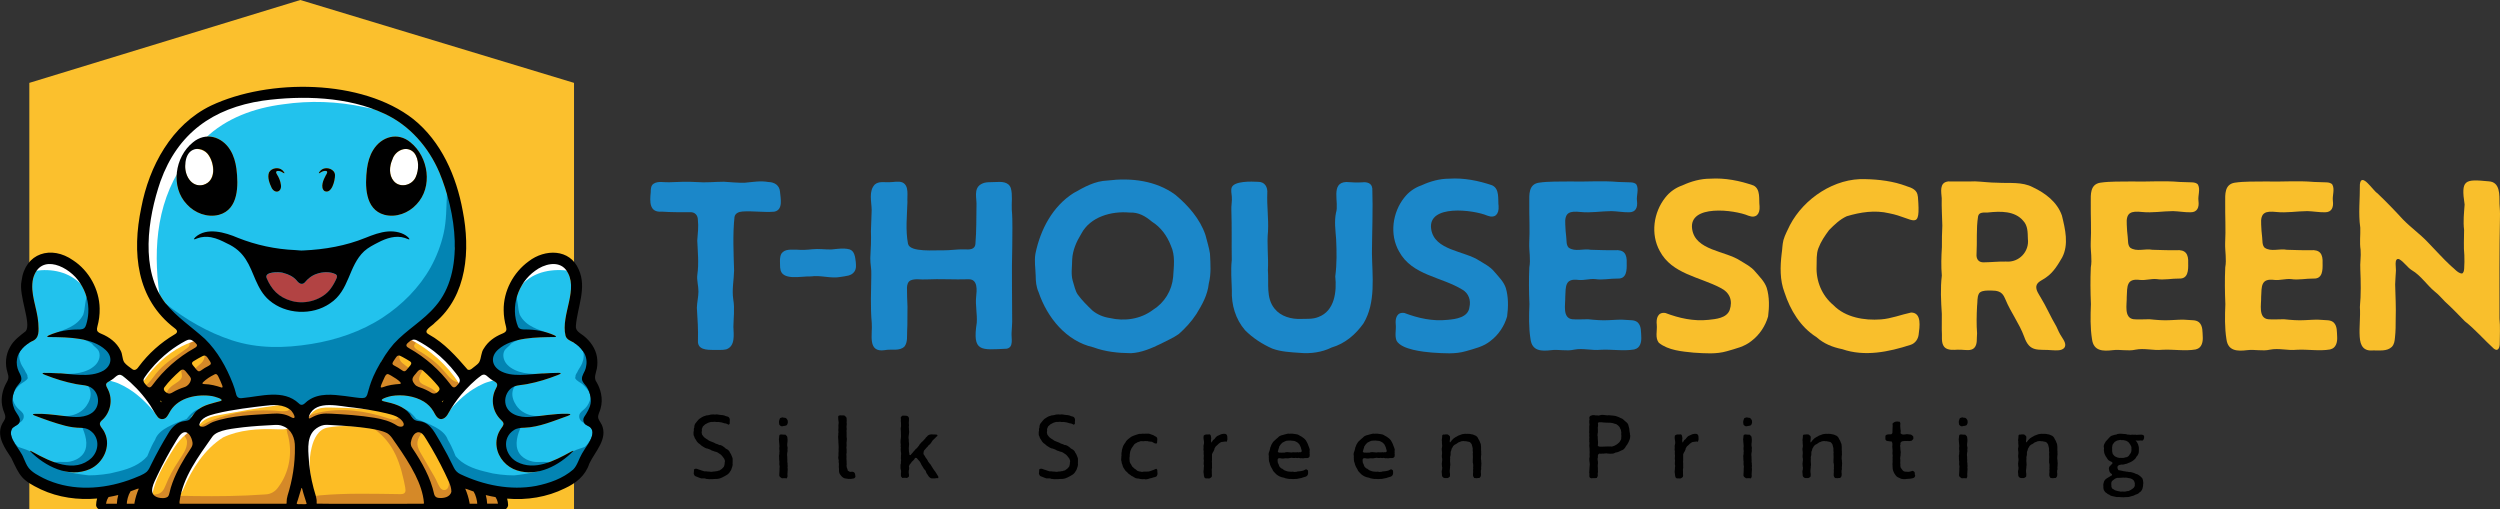 <svg xmlns="http://www.w3.org/2000/svg" id="Layer_1" data-name="Layer 1" viewBox="0 0 997.35 203.16"><rect x="0" y="0" width="997.35" height="203.16" fill="#333333" stroke="none"/><defs><style>      .cls-1 {        fill: #fff;      }      .cls-2 {        fill: #1b87c9;      }      .cls-3 {        fill: #0384b3;      }      .cls-4 {        fill: #b24343;      }      .cls-5 {        fill: #fdbd25;      }      .cls-6 {        fill: #fbc02d;      }      .cls-7 {        fill: #f9bf2c;      }      .cls-8 {        fill: #22c2ed;      }      .cls-9 {        fill: #d58928;      }    </style></defs><path class="cls-2" d="M308.83,84.45c-4.15.35-8.5-.37-12.67-.07-1.38.11-2.84.64-3.14,2.17-.75,7.09-.36,14.3-.16,21.44-.1,3.99-.93,7.41-.32,11.55.62,3.58.09,7.26.04,10.83.09,3.06.85,7.69-2.82,8.99-1.64.4-3.41.17-5.05.25-2.69-.02-6.48-.04-6.27-3.67.14-4.47-.15-8.72-.43-13.18.06-2.17.62-4.31.63-6.46,0-2.4-.73-4.5-.45-6.67.67-4.52.17-9.18-.02-13.65.2-2.75.56-5.58.24-8.33-.02-1.78-1.2-3.07-3.01-3-3.79,0-7.54.05-11.32-.22-5.08.45-4.86-3.92-4.48-7.67.03-1.35.03-2.72,1.13-3.46,1.79-1.19,4.21-.48,6.19-.59,3.75-.16,7.26-.31,11-.08,3.61.31,7.24-.12,10.87-.13,2.77.18,5.49.46,8.29.4,3.14-.27,6.31-.88,9.53-.28,2.35.03,4.37,1.33,4.56,3.81.22,2.68,1.35,7.21-2.17,7.99l-.18.03Z"></path><path class="cls-2" d="M311.23,106.79c-.02-1.8-.33-4.07.49-5.58,1.4-2,3.84-1.56,6.06-1.61,2.11.19,4.17.08,6.27-.16,2.6-.27,4.97.13,7.57.09,2.45-.23,4.87-.67,7.25-.06,2.05.6,2.3,3.11,2.52,4.93.12,1.37.29,2.71-.51,3.92-1.21,1.83-3.45,1.77-5.4,2.14-3.95.79-7.98-.77-12.02-.18-3.63-.2-11.83,2-12.19-3.29l-.03-.21Z"></path><path class="cls-2" d="M401.41,139.12c-10.15.49-13.55,1.35-11.74-10.38.24-3.39-.6-6.96-.25-10.31.29-2.63.76-7.1-3.03-7.02-5.61.19-11.3-.22-16.93.06-2.03.17-4.26-.44-6.17.38-1.1.52-1.45,1.78-1.46,2.94.01,2.44.08,5.1.2,7.55-.1,3.26.06,6.37-.13,9.6-.12,2.05.28,4.52-1.04,6.26-1.94,2.03-5.26.94-7.86,1.48-7.12,1.1-4.84-6.38-5.22-10.81-.59-6.49-.25-12.83-.18-19.38.1-2.13-.43-4.3-.4-6.47.19-3.67.39-7.19.25-10.84.03-2.77.27-5.59.3-8.43-.06-3.3-1.28-7.59,1.28-10.17,1.6-1.35,3.8-.8,5.72-.89,1.69.02,3.64-.56,5.26.09,2.8,1.32,1.8,5.32,2,7.78-.15,5.5-.82,11.27.24,16.72.8,3.52,11.01,2.44,13.97,2.59,2.9.03,5.61-.47,8.5-.38,2.01.1,4.33.21,4.43-2.41.4-4.94.34-9.92.41-14.88.21-3.01-1.33-6.9,1.83-8.72,1.79-1.06,3.81-.72,5.78-.86,2.28-.13,5.19-.2,6.09,2.44.76,2.71.25,5.75.38,8.55.45,4.95.15,9.88.19,14.8-.27,9.95-.02,20-.03,30.01,0,1.31-.19,2.75-.23,4.18-.2,2.16.98,5.98-1.95,6.51l-.17.03Z"></path><path class="cls-2" d="M413.11,101.03c1.98-9.49,6.82-18.73,15.21-24.03,4.39-2.46,8.44-4.79,13.51-4.98,9.31-1.16,19.29-.04,27.08,5.7,5.12,4.27,9.82,9.6,11.99,16.02.62,2.54,1.43,4.87,1.81,7.47.2,4.04.53,7.99-.47,11.91-.53,4.71-2.6,8.29-4.96,12.17-1.97,3.01-4.37,5.62-7.01,7.96-2.23,1.59-4.84,2.66-7.16,3.89-3.6,1.74-7.74,3.58-11.91,3.76-5.11-.04-10.22-.57-15.02-2.35-10.82-2.45-18.4-11.84-21.84-21.99-.97-2.16-1.14-4.3-1.16-6.57-.08-2.89-.6-5.95-.1-8.78l.03-.17ZM427.99,112.13c.58,1.77.9,3.73,1.92,5.31,1.71,2.37,3.77,4.39,5.93,6.46,1.95,1.6,4.41,2.61,6.83,2.96,5.93,1.41,12.35.49,17.28-3.23,4.65-2.91,7.6-7.73,8.07-13.21.24-4.15.93-8.41-.91-12.41-1.5-3.87-3.95-7.32-7.55-9.57-2.66-2.23-5.33-3.81-8.94-3.64-7.12-.66-15.64,1.62-19.25,8.45-1.94,3.18-3.48,6.61-3.64,10.4,0,2.92-.55,5.54.21,8.32l.05.17Z"></path><path class="cls-2" d="M547.47,75.19c.29,8.57-.1,17.25-.15,25.83.13,9.24,1.62,19.64-3.33,27.93-3.19,4.53-7.42,8.13-12.75,9.68-3.86,1.94-8.51,2.55-12.69,2.14-3.67-.25-7.55-.43-10.99-1.71-3.99-1.76-7.77-4.21-10.87-7.33-3.8-4.43-5.49-10.15-5.26-16.02-.11-3.98-.47-7.91-.03-11.94-.11-6.62.07-13.31-.16-19.91-.11-1.78.35-3.63.18-5.4-.07-1.18-.43-2.46-.07-3.61.96-2.72,7.99-2.45,10.46-2.32,2.77-.05,3.99,2.08,3.76,4.64-.2,5.03.55,10.09.29,15.08-.52,5.16.25,10.4-.05,15.55.43,5.14-.85,10.99,2.63,15.3,2.52,3.19,6.78,4.31,10.66,4.13,2.11-.06,4.65.15,6.84-.75,6.57-2.44,7.37-10.22,6.75-16.23.66-4.94.57-9.9.34-14.89-.25-3.46-.77-6.96-.06-10.45,1.37-4-2.34-12.02,4.11-12.3,2.13.14,4.32.28,6.46.13,1.75-.21,3.65.31,3.89,2.26l.03.18Z"></path><path class="cls-2" d="M571.49,140.68c-3.79-.34-12.17-1.17-14.29-4.65-.89-2.01-.18-4.34-.37-6.48-.29-2.48.39-5.18,3.47-4.68,5.43,2.06,11.22,3.37,17.17,2.73,3.38-.29,8.31-.96,8.76-5.13.61-2.6-.28-5.4-2.73-6.86-8.51-5.27-20.16-5.69-25.36-15.29-3.85-6.75-2.65-15.53,2.09-21.5,1.76-2.25,4.07-3.9,6.78-4.85,3.49-1.61,7.29-2.7,11.19-2.69,5.79-.38,11.66.79,17.08,2.65,3.09,1.44,2.23,5.61,2.57,8.34.21,3.14-1.39,4.93-4.42,3.78-5.6-2.41-23.95-4.65-22.48,5.31,1.24,8.63,13.29,8.64,19.32,12.69,2.09,1.3,4.2,2.31,5.82,4.27,1.7,2.01,3.72,3.92,4.6,6.46,1.12,3.63,1.05,7.72.56,11.45-1.05,3.75-3.41,7.34-6.56,9.72-2.84,2.38-6.44,3.12-9.85,4.14-4.27,1.26-8.77.86-13.18.59h-.19Z"></path><path class="cls-2" d="M651.98,139.41c-4.4.75-8.91-.12-13.41.13-3.44.39-7.14-.75-10.62-.04-3.01.69-6.12-.19-9.13.2-3.88.46-7.61.39-8.23-4.36-.74-4.64-.62-9.35-.44-14.03-.2-4.93-.27-9.69-.04-14.64.6-3.25-.14-6.41-.04-9.69.3-5.38-.05-10.84.02-16.23-.02-3.19-.28-7.19,3.79-7.86,4.05-.6,8.17-.4,12.29-.49,6.5.19,12.88-.39,19.38.19,1.68.08,3.31.1,4.96.16.88.03,1.97.25,2.39.99.97,2-.13,4.24.16,6.45.31,2.4-.37,4.51-3.15,4.5-2.36.04-4.65-.4-7.02-.47-4.12.03-8.29.78-12.37.35-4.28-.44-6.43.08-6.07,5.03.02,1.68.22,3.31.38,4.93.18,1.49-.06,3.19.98,4.27,2.52,1.8,5.95.26,8.88.85,3.19.06,6.24.23,9.44.17,3.79-.33,5.01,1.52,4.82,5.18.07,2.77,0,6.26-3.53,6.13-3.04-.06-6.1.68-9.05.21-2.22-.21-4.34.56-6.62.34-5.45-.74-5.11,2.59-5.31,6.77.1,2.91-1.24,8.44,2.81,8.91,2.1.19,4.15-.03,6.29,0,2.8.29,5.64.53,8.39.36,2.31-.07,4.52-.35,6.75-.1,1.65.18,3.32-.1,4.61.96,1.61,1.47,1.33,3.86,1.48,5.92.1,1.96-.44,4.31-2.6,4.83l-.18.05Z"></path><path class="cls-7" d="M675.61,140.68c-4.64-.47-9.98-.89-13.81-3.9-1.62-2.03-.61-4.83-.85-7.23-.29-2.48.39-5.18,3.47-4.68,5.43,2.06,11.22,3.37,17.17,2.73,2.99-.33,7.16-.66,8.43-3.87,1.3-3.82.09-7.02-3.62-8.87-8.38-4.44-19.39-5.52-24.25-14.71-3.73-6.73-2.51-15.4,2.19-21.33,1.76-2.25,4.07-3.9,6.78-4.85,3.49-1.61,7.29-2.7,11.19-2.69,5.81-.38,11.82.81,17.22,2.71,2.95,1.48,2.08,5.61,2.43,8.29.21,3.14-1.39,4.93-4.42,3.78-5.6-2.41-23.95-4.65-22.48,5.31,1.24,8.63,13.29,8.63,19.32,12.69,2.09,1.3,4.2,2.3,5.82,4.27,1.7,2.01,3.72,3.92,4.6,6.46,1.12,3.63,1.05,7.72.56,11.45-1.05,3.75-3.41,7.34-6.55,9.72-2.84,2.38-6.44,3.12-9.85,4.14-4.27,1.26-8.77.86-13.18.59h-.19Z"></path><path class="cls-7" d="M765.13,78.46c1.17,14.39-1.47,8.55-11.39,6.64-5.75-1.38-11.55-.47-17.01,1.17-2.76,1.27-4.88,3.35-7.03,5.5-1.7,2.31-3.23,4.49-4.31,7.36-.82,2.22-.61,4.88-.68,7.08-.26,5.93,2.11,11.69,6.7,15.51,4.74,4.91,12.33,6.21,18.97,5.7,4.15-.3,8-1.89,12.04-2.74,4.37.03,3.37,5.82,3.02,8.71-.2,1.88-1.38,3.59-3.23,4.18-8.73,2.82-18.32,4.83-27.28,1.72-3.8-.76-7.37-2.17-10.28-4.81-6.37-3.99-10.45-10.78-12.73-17.79-1.92-4.99-1.74-10.44-1.14-15.5.28-1.74.25-3.59.71-5.41.58-2.07,1.73-4.13,2.59-5.97,5.6-10.68,17.91-18.91,30.2-18.34,5.27.1,11.16.83,16.18,2.75,2.39.72,4.41,1.6,4.62,4.04l.03.18Z"></path><path class="cls-7" d="M777.21,72.38c3.57-.04,7.14.11,10.7-.03,2.97.12,5.98.54,8.96.54,4.67.3,9.83-.49,14.15,1.82,4.98,2.34,9.68,5.91,11.55,11.25,1.33,5.41,2.82,11.56.11,16.75-1.72,2.97-3.53,5.99-6.41,7.96-1.35,1.07-3.76,1.74-3.92,3.67-.1,1.55.99,2.98,1.74,4.29,2.27,3.7,4.01,7.82,6.25,11.57.64,1.46,1.35,3.02,2.27,4.37.76,1.2,1.94,2.91.88,4.24-1.12,1.18-3.09.99-4.6.92-5.78-.54-9.14,1.13-11.42-5.53-1.95-5.26-5.27-9.52-7.4-14.69-.33-.8-.74-1.67-1.35-2.3-1.47-1.54-3.9-1.27-5.89-1.29-1.14.02-2.77.23-3.34,1.19-.82,1.48-.52,3.32-.76,5.01-.19,3.55-.28,7.27,0,10.86-.24,2.03.29,4.34-1.17,5.87-1.34,1.24-3.47.73-5.24.67-1.79-.13-3.57.34-5.29-.24-2.52-.84-2.35-3.55-2.32-5.76-.15-2.7.02-5.6-.04-8.28-.33-5.16-.61-10.19,0-15.31-.33-3.77-.21-7.56.03-11.32-.02-3,.02-5.61.17-8.58-.07-3.51-.33-7.3-.24-10.93-.16-2.5-1.03-6.18,2.41-6.69l.18-.03ZM792.99,84.78c-1.43.05-3.55-.3-3.86,1.57-.79,5.02-.32,9.94-.61,14.94-.2,2.14.9,3.52,3.06,3.36,2.79-.02,5.87-.38,8.77-.3,5.12.43,9.28-3.99,8.65-9.05-.09-2.55.03-5.22-1.88-7.24-3.38-3.99-9.13-3.81-13.95-3.3h-.18Z"></path><path class="cls-7" d="M875.98,139.41c-4.4.75-8.91-.12-13.41.13-3.44.39-7.14-.75-10.62-.04-3.01.69-6.12-.19-9.13.2-3.88.46-7.61.39-8.23-4.36-.74-4.64-.62-9.35-.44-14.03-.2-4.93-.27-9.69-.04-14.64.6-3.25-.14-6.41-.04-9.69.3-5.38-.05-10.84.02-16.23-.02-3.19-.28-7.19,3.79-7.86,4.05-.6,8.17-.4,12.29-.49,6.5.19,12.88-.39,19.38.19,1.68.08,3.31.1,4.96.16.88.03,1.97.25,2.39.99.97,2-.13,4.24.16,6.45.31,2.4-.37,4.51-3.15,4.5-2.36.04-4.65-.4-7.02-.47-4.12.03-8.29.78-12.37.35-4.28-.44-6.43.08-6.07,5.03.02,1.68.22,3.31.38,4.93.18,1.49-.06,3.19.98,4.27,2.52,1.8,5.95.26,8.88.85,3.19.06,6.24.23,9.44.17,3.79-.33,5.01,1.52,4.82,5.18.07,2.77,0,6.26-3.53,6.13-3.04-.06-6.1.68-9.05.21-2.22-.21-4.34.56-6.62.34-5.45-.74-5.11,2.59-5.31,6.77.1,2.91-1.24,8.44,2.81,8.91,2.1.19,4.15-.03,6.29,0,2.8.29,5.64.53,8.39.36,2.31-.07,4.52-.35,6.75-.1,1.65.18,3.32-.1,4.61.96,1.61,1.47,1.33,3.86,1.48,5.92.1,1.96-.44,4.31-2.6,4.83l-.18.05Z"></path><path class="cls-7" d="M929.61,139.41c-4.4.75-8.91-.12-13.41.13-3.44.39-7.14-.75-10.62-.04-3.01.69-6.12-.19-9.13.2-3.88.46-7.61.39-8.23-4.36-.74-4.64-.62-9.35-.44-14.03-.2-4.93-.27-9.69-.04-14.64.6-3.25-.14-6.41-.04-9.69.3-5.38-.05-10.84.02-16.23-.02-3.19-.28-7.19,3.79-7.86,4.05-.6,8.17-.4,12.29-.49,6.5.19,12.88-.39,19.37.19,1.68.08,3.31.1,4.96.16.88.03,1.97.25,2.39.99.97,2-.13,4.24.16,6.45.31,2.4-.37,4.51-3.15,4.5-2.36.04-4.65-.4-7.02-.47-4.12.03-8.29.78-12.37.35-4.28-.44-6.43.08-6.07,5.03.02,1.68.22,3.31.38,4.93.18,1.49-.06,3.19.98,4.27,2.52,1.8,5.95.26,8.88.85,3.19.06,6.24.23,9.44.17,3.79-.33,5.01,1.52,4.82,5.18.07,2.77,0,6.26-3.53,6.13-3.04-.06-6.1.68-9.05.21-2.22-.21-4.34.56-6.62.34-5.45-.74-5.11,2.59-5.31,6.77.1,2.91-1.24,8.44,2.81,8.91,2.1.19,4.15-.03,6.29,0,2.8.29,5.64.53,8.39.36,2.31-.07,4.52-.35,6.75-.1,1.65.18,3.32-.1,4.61.96,1.61,1.47,1.33,3.86,1.48,5.92.1,1.96-.44,4.31-2.6,4.83l-.18.05Z"></path><path class="cls-7" d="M994.97,139.17c-3.9-3.54-7.48-7.73-11.65-11.01-2.58-2.63-5.13-5.33-7.9-7.82-1.32-1.36-2.57-2.83-4.07-4-3.16-2.59-5.54-6.42-9.19-8.55-1.86-1.16-3.09-3.33-5.08-4.42-2.2-.61-1.03,3.87-1.28,5.08-.05,1.62-.27,3.35-.28,5.04.12,4.42.38,9.14.22,13.64,0,2.47,0,5.01-.29,7.51-.12,1.37-.29,2.76-1.28,3.76-1.97,1.87-4.9,1.32-7.36,1.4-3.89.38-5.22-1.85-5.43-5.44-.26-3.96.34-7.89.07-11.86.47-5.01.38-10.03.17-15.04-.18-2.38.34-5.16.12-7.77-.47-2.95-.02-5.98-.13-8.86-.83-5.66-.09-11.52-.16-17.24.54-5.21,5.28,2.53,6.97,3.5,3.47,3.31,6.91,6.84,10.15,10.39,3.12,3.23,6.77,5.79,9.87,9.04,3.25,3.32,6.03,6.52,9.37,9.61,1.23.91,2.73,2.9,4.31,2.99.69-.09.89-1.23.93-1.92.1-1.77.16-3.65.07-5.4-.36-3.39-.08-6.69-.1-10.05-.42-3.61-.03-6.67.21-10.15-1.48-9.84-.11-10.21,9.5-9.27,4.79.19,4.38,5.49,4.42,8.96.11,1.78.25,3.56.18,5.35-.29,13.54-.19,26.92-.19,40.48.35,3.31.1,6.62.1,9.99.03,1.26-.55,3.27-2.13,2.13l-.14-.09Z"></path><g><path d="M282.02,191.11c-.1-.04-.21-.04-.28-.07l-.52-.17-.49-.03h-1.01c-.14-.04-.24-.07-.35-.11l-.66-.24-.49-.21-.66-.25c-.21-.03-.35-.17-.56-.45-.1-.14-.17-.31-.21-.49l-.03-.14.03-.38.07-.84-.04-.38s0-.03.04-.03c.35-.42.98-.42,1.5-.17l.42.17.59.17c.07.03.21.07.28.1l.24.1,1.12.35h.77l.49.07.8.04.49.07h.42l.56-.1.77-.04.28-.1h.45l.59-.21c.1-.04.17-.07.28-.07l.24-.04.42-.35c.07-.07.14-.07.24-.14l.17-.11.59-.63.24-.28.21-.73.07-.45v-.17c0-.17,0-.28.04-.42l.07-.21v-.35l-.28-.8-.49-.66-.24-.31-.52-.59-.38-.28-.66-.42-.28-.21-.73-.31-.35-.04-.77-.31-.17-.04c-.21-.04-.38-.1-.56-.21l-.14-.11-.35-.17-.42-.17-.8-.28h-.17c-.14-.04-.31-.1-.45-.17l-.42-.21-1.01-.63c-.07-.07-.17-.1-.24-.17l-.21-.21-.59-.49-.28-.17-.42-.42c-.14-.14-.21-.21-.28-.35l-.14-.24-.45-.73-.14-.17c-.03-.07-.07-.14-.1-.21l-.24-.7c-.17-.24-.24-.45-.24-.77v-.91l.14-.66-.03-.25c0-.21,0-.42.07-.59l.14-.38c-.03-.28,0-.49.07-.77l.07-.21c.04-.1.07-.21.14-.35l.1-.17.84-1.05.59-.66c.1-.1.21-.17.31-.24l.56-.35.31-.21.59-.31c.1-.07.24-.1.35-.14l.21-.04.45-.17c.24-.1.45-.14.63-.1l.8-.14.17-.07c.14-.03.28-.1.42-.1l.66-.04h-.04c.28-.04.52-.04.8.04h.38l.1-.04c.21-.04.42-.04.63,0l.52.07.38.07.87.1h.24c.1,0,.24.04.35.07l.59.14.45.21.7.17c.1.04.21.11.31.14l.17.1c.24.28.38.56.42.8v.17c.03.14.03.35,0,.49l-.03.52v.04c.03.21.03.42-.04.66v.04l-.42.31h-.04c-.14-.14-.38-.25-.56-.31l-.49-.21-.45-.03-1.26-.38-.77-.11-.42-.07-.7.03c-.14,0-.31,0-.45-.03l-.17-.07h-.38l-.56.07h-.77l-.42.1-.73.24-.45.24-.73.38-.24.24-.63.56-.14.31-.31.77.03.52v.17c0,.17-.03.28-.07.42l-.04.21.17.84.24.35.42.56.24.24.7.52.59.35c.14.07.31.21.42.31l.1.1.91.38,1.15.45c.1.04.21.1.31.17l.24.14.45.17.38.1.8.38h.42l.7.31.31.21s.07.07.1.07l.42.31c.17.14.31.21.42.38l.07.07.77.42.03.03c.17.1.35.25.49.42l.1.14c.14.17.28.38.35.63l.38.59.14.31s.04.14.07.17l.28.7c.14.28.21.49.21.8v1.26l-.04.52c.07.21.07.49,0,.77l-.1.45-.31.91c-.07.28-.17.49-.31.7l-.21.31-.14.21c-.07.14-.14.28-.24.38l-.52.52c-.14.14-.28.21-.45.31l-.49.28-.28.17-1.08.56-.84.35-.24.07c-.1.04-.21.07-.31.07l-.66.1h-.52l-.87.04-.21.04c-.14.03-.28,0-.42,0h-.56l-.45.03-.73-.07-.31-.07Z"></path><path d="M311.18,166.85l.03-.03.52-.21c.14-.07.31-.1.45-.1h.14l.38.14h.03c.24-.04.49,0,.73.1.21.07.45.38.7.8l.04.04.07.45.03.35v.07c0,.24-.07.42-.14.63-.1.25-.21.45-.38.59l-.52.17c-.1.04-.28.07-.38.07h-.21l-.31.1c-.14.04-.28.04-.42.04h-.17l-.21-.1c-.21-.1-.42-.24-.56-.42l-.1-.1-.1-.66-.03-.31c0-.17,0-.35.03-.56l.03-.07.17-.56c.04-.17.1-.28.17-.42ZM311.66,173.31l.38.04.87.07.38-.04s.38.31.63.59c.17.21.17.42.21.7l.03.45.04.35-.04.91-.07.42-.04.84.04.31.1.52c.04.21.04.31,0,.52l-.04.21.04.59c0,.17,0,.38-.04.56l-.07.17-.07.7v.35l.07.73v.56l.03.59c0,.17.03.35,0,.49l-.03.1.1.77c0,.11.04.21.04.31l-.04.17.07.59c0,.14,0,.28-.03.42l-.04.21.07.45v.17c0,.17.03.24,0,.42l-.03.24-.04.87-.04.45.04.84c0,.28-.1.52-.28.77l-.07.14-.52-.1h-.49l-.87.04s-.56-.31-.8-.56c-.14-.14-.17-.31-.24-.45l-.03-.14.03-.84.03-.35.04-1.01v-.7c0-.14,0-.17.04-.31l.03-.31-.14-.84v-.45l.03-.73-.07-.38-.04-.87v-.49l-.04-.49c0-.21.04-.45.1-.66l.03-.07v-.56c0-.17,0-.35.07-.52l-.1-.91v-.52l.07-.63-.04-.52-.07-.84-.04-.38-.04-.73-.03-.21c0-.1.03-.21.03-.35l.07-.52v-.17c.03-.42.07-.63.17-.77.1-.14.31-.17.59-.21Z"></path><path d="M334.57,184.31l.04-.73-.14-.42-.04-.45c-.04-.21-.04-.49.04-.7l.03-.07v-1.22l.07-.91-.04-.28.04-.87v-.38l-.04-.91-.07-.91v-.49l-.04-.73-.04-.42-.03-.63c0-.1,0-.28.03-.38l.07-.21-.04-.56c0-.21.04-.45.1-.66v-.04l-.07-.66v-.31l.03-.28.03-.73-.03-.49.07-.84.04-.42-.07-.7-.07-.31-.04-.84v-.1c0-.14-.04-.28,0-.42l.04-.28.1-.07c.28-.14.52-.21.73-.21l.42.04h.94l.28.07s.59.45.77.77c.1.17.07.35.07.49l.04.7-.04.94.07.38-.07.77-.04.49.07.63v.42l-.07.38.04.84v1.68l.1.8-.07,1.01-.07.59.04.84v.17c0,.17,0,.35-.04.56l-.03.14v.35l.07.42v1.01c0,.14.04.31,0,.49l-.1.56.03.38.03.84-.03.42.03.77.04.31v.87l.04.45-.07.35.04.45.04.38.28.73c.03.1.07.21.07.28l.07.31.77.45.42.04.52-.07c.1,0,.21.04.28.04.63.11.87.59.91.94l.1.59c.04.21.07.31.04.52l-.04.07c-.17.31-.45.56-.77.56h-.07l-.52.1c-.1.04-.21.04-.31.04l-.31.04-.28-.04h-.1c-.24.04-.49.04-.73-.04l-.73-.1c-.28,0-.63-.1-.91-.28l-.24-.17-.28-.21c-.1-.11-.21-.17-.28-.28l-.42-.52-.04-.07c-.14-.17-.24-.31-.31-.52l-.1-.24c-.03-.14-.07-.25-.07-.42l-.04-.24v-.87l-.04-.49-.03-.24c0-.14-.03-.24,0-.42l.03-.17v-.91l-.1-.52Z"></path><path d="M373.75,174.08l-.28.24-.42.45c-.03.07-.1.14-.17.17l-.28.25-.59.59-.24.38-.38.59c-.07.11-.14.17-.21.24l-.17.21-.63.52-.21.35-.66.66-.28.35-.59.66-.14.42-.1.73.07.35.42.59c.07.07.14.17.17.28l.1.24.45.63.14.17c.1.11.17.21.24.38l.31.63.59.77.28.28.42.7.24.38.45.73.49.7.35.45.49.77.49.8.21.35c.1.21.07.42-.07.7l-.24-.04c-.14,0-.28-.04-.42,0l-.42.07c-.1,0-.21.04-.31.04h-.94c-.1,0-.21,0-.31-.04l-.21-.03-.31-.21c-.28-.17-.49-.35-.63-.59l-.42-.66-.24-.31-.24-.42c-.1-.21-.17-.42-.21-.63v-.07l-.56-.66-.21-.24-.45-.77-.28-.42-.24-.42c-.1-.17-.21-.35-.24-.52l-.42-.73-.28-.31-.63-.73-.31-.38-.59-.07-.24.31-.07.17c-.07.14-.14.21-.28.35l-.38.38-.38.35-.52.73-.35.38-.31.73.1.45v.52c0,.17-.04.31-.07.45l-.07.21-.04.77.04.38.07.49c.03.24.03.49-.03.77l-.04.07-.14.14c-.21.21-.42.31-.66.38l-.52-.07h-.73l-.42.1s-.38-.28-.56-.56c-.1-.14-.1-.28-.1-.49v-.94l.07-.42-.04-.7-.03-.07c-.1-.25-.17-.45-.17-.7v-1.19c0-.21.03-.45.1-.63l.07-.14-.03-.63c0-.14.03-.35.07-.49l.04-.21-.07-.35-.03-.28v-.24l.03-.38v-.21c0-.17-.03-.21,0-.38l.03-.24.04-.49-.1-.73c0-.07-.04-.17-.04-.24v-.17l-.04-.59c0-.17,0-.31.04-.52l.04-.17-.1-.35v-.17c0-.07.03-.17.03-.28l.04-.28-.1-.8v-.52l.03-.66c0-.1,0-.28.03-.38l.04-.17.07-.84v-.35l-.03-.91v-.38l-.04-.84v-.07c-.07-.25-.07-.45-.04-.73l.07-.45.07-.38-.03-.84v-.45l-.07-.66v-.31l.04-.38-.07-.8s.17-.25.35-.49c.28-.28.63-.31.94-.24l.84.03c.07,0,.14,0,.24.04.56.11.8.52.87.8.04.07.04.11.04.21v.8l-.07,1.01.04.42.04.63c0,.14-.04.21-.04.31l-.04.11.07.91v.45l.07.59c.04.17,0,.35-.03.56v.03l-.1.87-.07.42-.04.73.1.56v.8l.04.35.07.59v.28l-.03.31-.04.7-.04.42.04.8v.42l.14.73.04.17c.03.17.03.24.03.42l-.03.17.49.11.24-.35.59-.63.35-.45.52-.56.04-.04c.1-.17.24-.35.42-.49l.42-.31.24-.35.56-.66.14-.31.45-.52.35-.42.56-.49.21-.21.28-.35.49-.45.04-.14c.1-.21.24-.31.38-.45l.35-.31c.17-.31.49-.52.91-.66l.14-.04c.21-.07.49-.1.7-.1l.52.04h.35l.94.04c.28.03.49.1.52.24.03.1,0,.31-.14.49Z"></path><path d="M419.74,191.11c-.1-.04-.21-.04-.28-.07l-.52-.17-.49-.03h-1.01c-.14-.04-.24-.07-.35-.11l-.66-.24-.49-.21-.66-.25c-.21-.03-.35-.17-.56-.45-.1-.14-.17-.31-.21-.49l-.04-.14.04-.38.07-.84-.03-.38s0-.03.03-.03c.35-.42.98-.42,1.5-.17l.42.17.59.17c.07.03.21.07.28.1l.24.1,1.12.35h.77l.49.07.8.04.49.07h.42l.56-.1.77-.04.28-.1h.45l.59-.21c.1-.04.17-.07.28-.07l.24-.04.42-.35c.07-.07.14-.07.24-.14l.17-.11.59-.63.24-.28.21-.73.07-.45v-.17c0-.17,0-.28.03-.42l.07-.21v-.35l-.28-.8-.49-.66-.24-.31-.52-.59-.38-.28-.66-.42-.28-.21-.73-.31-.35-.04-.77-.31-.17-.04c-.21-.04-.38-.1-.56-.21l-.14-.11-.35-.17-.42-.17-.8-.28h-.17c-.14-.04-.31-.1-.45-.17l-.42-.21-1.01-.63c-.07-.07-.17-.1-.24-.17l-.21-.21-.59-.49-.28-.17-.42-.42c-.14-.14-.21-.21-.28-.35l-.14-.24-.45-.73-.14-.17-.1-.21-.24-.7c-.17-.24-.24-.45-.24-.77v-.91l.14-.66-.04-.25c0-.21,0-.42.07-.59l.14-.38c-.04-.28,0-.49.07-.77l.07-.21c.03-.1.07-.21.14-.35l.1-.17.84-1.05.59-.66c.1-.1.21-.17.31-.24l.56-.35.31-.21.59-.31c.1-.07.24-.1.35-.14l.21-.04.45-.17c.24-.1.45-.14.63-.1l.8-.14.17-.07c.14-.03.28-.1.42-.1l.66-.04h-.03c.28-.04.52-.04.8.04h.38l.1-.04c.21-.04.42-.04.63,0l.52.07.38.07.87.1h.24c.1,0,.24.04.35.07l.59.14.45.21.7.17c.1.04.21.11.31.14l.17.1c.24.28.38.56.42.8v.17c.04.14.04.35,0,.49l-.04.52v.04c.04.21.04.42-.03.66v.04l-.42.31h-.03c-.14-.14-.38-.25-.56-.31l-.49-.21-.45-.03-1.26-.38-.77-.11-.42-.07-.7.03c-.14,0-.31,0-.45-.03l-.17-.07h-.38l-.56.07h-.77l-.42.1-.73.24-.45.24-.73.38-.24.24-.63.56-.14.31-.31.77.04.52v.17c0,.17-.04.28-.07.42l-.03.21.17.84.24.35.42.56.24.24.7.52.59.35c.14.07.31.21.42.31l.1.1.91.38,1.15.45c.1.04.21.1.31.17l.24.14.45.17.38.1.8.38h.42l.7.31.31.21s.07.07.1.07l.42.31c.17.14.31.21.42.38l.07.07.77.42.04.03c.17.1.35.25.49.42l.1.14c.14.17.28.38.35.63l.38.59.14.31s.03.14.07.17l.28.7c.14.28.21.49.21.8v1.26l-.03.52c.07.21.07.49,0,.77l-.1.45-.31.91c-.07.28-.17.49-.31.7l-.21.31-.14.21c-.07.14-.14.28-.24.38l-.52.52c-.14.14-.28.21-.45.31l-.49.28-.28.17-1.08.56-.84.35-.24.07c-.1.04-.21.07-.31.07l-.66.1h-.52l-.87.04-.21.04c-.14.03-.28,0-.42,0h-.56l-.45.03-.73-.07-.31-.07Z"></path><path d="M450.61,184.06l.35.84.24.31.38.73.17.25.66.59.17.17.56.35c.14.1.28.21.38.35l.1.11.8.31.42.04.77.17.45-.11.52-.03h.8l.84-.04.35-.07.77-.25.35-.14.42-.14.35-.14.24-.14c.17-.1.31-.14.49-.17l.14-.03c.24.17.38.42.38.66v.45l.07.8c0,.28-.1.63-.24.87l-.1.17-.21.14c-.14.11-.31.17-.49.21l-.59.14-.73.24c-.1.04-.17.07-.28.07l-.31.04-.63.21-.24.07c-.14.07-.31.1-.45.1l-.28.03c-.21.04-.38,0-.56-.03l-.17-.07-.42.04h-.52l-.77-.1c-.07,0-.17-.04-.24-.07l-.31-.07-.59-.04c-.14,0-.35-.04-.49-.1h-.03l-.66-.35c-.07-.04-.14-.04-.21-.1l-.24-.21-.49-.21c-.1-.07-.21-.1-.28-.17l-.24-.21-.63-.42-.17-.14c-.07-.07-.17-.1-.24-.21l-.38-.45-.04-.04c-.21-.14-.38-.24-.52-.45l-.24-.31-.24-.38-.35-.52c-.07-.11-.14-.21-.17-.35l-.1-.24-.17-.63-.1-.24c-.07-.17-.14-.28-.17-.49l-.07-.56c-.07-.17-.14-.35-.14-.59v-.35c0-.07.03-.21.03-.28l.03-.31v-.04c-.03-.17,0-.42.04-.59l.04-.14-.04-.49.04-.73.1-.42.04-.56c.03-.17.07-.35.14-.52l.03-.07.28-.91.07-.14c.04-.11.07-.17.1-.24l.42-.7.24-.28.38-.66.17-.21c.03-.07.07-.1.14-.17l.52-.49.31-.25.59-.45.17-.14c.07-.07.17-.11.28-.17l.66-.31.38-.14.87-.31.77-.24c.14-.04.28-.1.42-.1h.28l.84-.04.07-.04c.14-.03.31-.03.45,0l.28.04c.24-.07.52-.07.77-.04h.77c.21-.03.45,0,.77.1l.35.14.8.28.35.14c.07.04.1.07.21.14l.21.14.42.21c.1.04.21.1.31.21.28.28.31.63.31.94l-.07.84c.03.17,0,.42-.1.7-.24.14-.49.14-.66.04l-.28-.07-.77-.42-.24-.17-.91-.07-.17-.04c-.14,0-.28,0-.45-.07l-.14-.07h-.56l-.38-.04-.42.04-.28.04c-.1,0-.24.04-.38,0l-.24-.04-.73.04-.35.17-.8.25-.31.21-.66.35-.38.38-.38.59-.24.31-.45.7-.1.25-.31.73-.1.49-.14.87v.59c0,.1,0,.28-.03.38l-.07.28v.31l.04.84.07.35Z"></path><path d="M480.29,189.82l-.07-.84-.07-.38-.03-.45c0-.14,0-.31.03-.45l.04-.14.04-.8v-.1c0-.25,0-.42.07-.63l.04-.07-.14-.7v-.49l.04-.73.03-.24-.1-.91.04-.35.04-.84-.07-.45v-.87l.04-.35-.1-.45c-.04-.24-.04-.42,0-.66l.04-.1-.04-.77c0-.17,0-.28.04-.42l.17-.77v-.49l-.1-.84-.07-.31-.04-.7v-.17c0-.17.04-.35.1-.56v-.04l.1-.07c.24-.21.52-.31.84-.35h.91c.17-.07.38-.07.66,0,.24.24.38.52.38.84l.07.49c.04.21.04.45-.04.66l-.04.1.04.38.07.73.28-.17c.07-.24.21-.49.42-.73l.07-.1c.07-.07.21-.14.28-.21l.21-.14.38-.52c.07-.11.21-.25.31-.35l.28-.24c.14-.14.31-.21.49-.28h.04l.8-.38.04-.03c.17-.1.38-.17.59-.21l.66-.1h.42c.31-.04.56.07.77.24.21.21.28.45.35.7l.04,1.01v.38c-.04.21-.11.42-.17.59l-.1.24-.59-.1-.42.07-1.12.14-.42.21-.63.45-.28.28-.52.49-.28.21-.24.31-.35.59-.07.42-.31.73-.28.42-.35.77v2.41l-.04.42.04.8v1.29l.03.28c0,.07-.03.21-.03.28l-.11.77.04.31v1.22l.04.56c0,.17,0,.42-.07.59l-.07.14-.28.24c-.21.17-.42.28-.63.35l-.87-.03h-.35c-.07,0-.14,0-.24-.04l-.17-.04-.24-.21c-.14-.14-.25-.42-.21-.73Z"></path><path d="M517.61,173.31l.24.1c.11.04.21.11.28.14l.56.35.14.07c.17.07.38.17.52.28l.56.42.31.21.45.45c.07.07.14.14.21.25l.17.24.49.91.07.14c.04.07.1.21.14.31l.21.59.17.42.24.63c.04.07.07.17.07.28l.07.24-.07.87c.07.21.07.45,0,.77v.07l.07.28-.07.8s-.1.17-.24.31c-.21.24-.52.28-.84.31h-.87c-.21.07-.45.1-.66.1l-.56-.07-.42.04-.87-.17-.42.1-.7-.1-.35.07h-.63c-.1,0-.24-.04-.35-.07l-.21-.04-.91.14-.31.07c-.14.03-.28.03-.42.03l-.56-.03h-.38l-.77.1h-.56l-.77-.14h-.52l-.38.35-.04.42v.38l.11.8.21.31.31.87.21.38.63.56.42.17.73.56.35.14.8.28.45.1.84.07.38.04h.03c.25-.07.45-.07.66-.04h.04l.42.11.94-.07.45-.14.84-.07.56-.07.87-.21.8-.38.28-.14s.38.14.59.31c.14.1.21.24.21.45l.03.73c0,.28-.07.59-.21.84-.14.25-.35.45-.66.59-.07.04-.07,0-.14.04l-.7.21-.38.11-.59.21c-.1.04-.21.04-.35.07l-.21.04-.87.17-.17.04c-.1.04-.17.04-.24.04h-.35l-.7.04h-.07c-.24.03-.49.07-.73,0h-.07l-.52-.04-.31.04-.87-.11-.35-.07-.49-.1c-.11-.04-.24-.04-.35-.11l-.17-.1-.8-.17-.38-.1-.77-.31-.31-.17c-.07-.03-.11-.03-.17-.1l-.56-.38c-.07-.07-.14-.1-.21-.17l-.21-.21-.56-.59-.14-.14c-.07-.1-.14-.17-.21-.24l-.24-.35c-.07-.1-.1-.21-.14-.35l-.07-.14-.42-.7-.17-.35-.31-.7c-.04-.1-.07-.24-.1-.42l-.04-.17-.28-.84-.03-.31c0-.1-.04-.17-.04-.25v-.63l-.04-.38.04-.42-.07-.45v-.04c-.04-.21-.04-.42,0-.63l.14-.56.17-.42.21-.77.04-.1c0-.24.04-.45.14-.66l.21-.45c.04-.24.14-.45.24-.63l.24-.38.11-.21c.07-.17.21-.31.31-.45l.38-.38,1.12-1.01.28-.21.42-.42c.1-.1.24-.21.38-.28l.14-.07.73-.28.35-.07.87-.25.38-.1.59-.14c.24-.07.45-.07.66-.04l.1.04.38-.04h.87l1.26.17.73.14ZM519.22,179.49l-.21-.73-.1-.38-.35-.73-.17-.35-.49-.52-.42-.35-.77-.38-.38-.14-.73-.07h-.1c-.24,0-.49-.04-.66-.1l-.52.04h-.35l-.8.07-.42.17-.73.35-.45.25-.63.66-.17.24-.45.66-.07.49-.14.31-.1.35-.14.49-.11.31.38.42h.49l.8.04.35-.04h.77c.25-.14.49-.17.77-.17h.42l1.47.14.66-.11c.14,0,.31,0,.45.04h.98l.11-.04c.17-.04.38,0,.56.04l.17.04.31-.11.52.04.35-.35-.07-.56Z"></path><path d="M551.52,173.31l.24.1c.11.04.21.11.28.14l.56.35.14.07c.17.07.38.17.52.28l.56.42.31.21.45.45c.07.07.14.14.21.25l.17.24.49.91.07.14c.04.07.1.21.14.31l.21.59.17.42.24.63c.04.07.07.17.07.28l.07.24-.07.87c.07.21.07.45,0,.77v.07l.07.28-.07.8s-.1.17-.24.31c-.21.24-.52.28-.84.31h-.87c-.21.07-.45.1-.66.1l-.56-.07-.42.04-.87-.17-.42.1-.7-.1-.35.07h-.63c-.1,0-.24-.04-.35-.07l-.21-.04-.91.14-.31.07c-.14.03-.28.03-.42.03l-.56-.03h-.38l-.77.1h-.56l-.77-.14h-.52l-.38.35-.04.42v.38l.11.8.21.31.31.87.21.38.63.56.42.17.73.56.35.14.8.28.45.1.84.07.38.04h.03c.25-.07.45-.07.66-.04h.04l.42.11.94-.07.45-.14.84-.07.56-.07.87-.21.8-.38.28-.14s.38.14.59.31c.14.1.21.24.21.45l.03.73c0,.28-.07.59-.21.84-.14.25-.35.45-.66.59-.07.04-.07,0-.14.04l-.7.21-.38.11-.59.21c-.1.04-.21.04-.35.07l-.21.04-.87.17-.17.04c-.1.04-.17.04-.24.04h-.35l-.7.04h-.07c-.24.03-.49.07-.73,0h-.07l-.52-.04-.31.04-.87-.11-.35-.07-.49-.1c-.11-.04-.24-.04-.35-.11l-.17-.1-.8-.17-.38-.1-.77-.31-.31-.17c-.07-.03-.11-.03-.17-.1l-.56-.38c-.07-.07-.14-.1-.21-.17l-.21-.21-.56-.59-.14-.14c-.07-.1-.14-.17-.21-.24l-.24-.35c-.07-.1-.1-.21-.14-.35l-.07-.14-.42-.7-.17-.35-.31-.7c-.04-.1-.07-.24-.1-.42l-.04-.17-.28-.84-.03-.31c0-.1-.04-.17-.04-.25v-.63l-.04-.38.04-.42-.07-.45v-.04c-.04-.21-.04-.42,0-.63l.14-.56.17-.42.21-.77.04-.1c0-.24.04-.45.14-.66l.21-.45c.04-.24.14-.45.24-.63l.24-.38.11-.21c.07-.17.21-.31.31-.45l.38-.38,1.12-1.01.28-.21.42-.42c.1-.1.24-.21.38-.28l.14-.07.73-.28.35-.07.87-.25.38-.1.59-.14c.24-.07.45-.07.66-.04l.1.04.38-.04h.87l1.26.17.73.14ZM553.13,179.49l-.21-.73-.1-.38-.35-.73-.17-.35-.49-.52-.42-.35-.77-.38-.38-.14-.73-.07h-.1c-.24,0-.49-.04-.66-.1l-.52.04h-.35l-.8.07-.42.17-.73.35-.45.25-.63.66-.17.24-.45.66-.07.49-.14.31-.1.35-.14.49-.11.31.38.42h.49l.8.04.35-.04h.77c.25-.14.49-.17.77-.17h.42l1.47.14.66-.11c.14,0,.31,0,.45.04h.98l.11-.04c.17-.04.38,0,.56.04l.17.04.31-.11.52.04.35-.35-.07-.56Z"></path><path d="M576.07,173.41l.14-.04c.21-.07.42-.07.63-.07h.35l.42.04s.63.42.84.8c.03.1.03.24.03.35l-.03.73-.07.45-.03.73.17.07.31-.35.14-.17c.07-.17.21-.31.35-.45l.38-.38.17-.17c.07-.07.14-.1.21-.17l.45-.28c.07-.03.17-.14.24-.17l.28-.11.56-.35c.14-.1.24-.14.38-.17l.14-.04.84-.31.17-.07c.07-.03.17-.07.24-.07l.77-.11.35-.03h.25l.31.03.45-.03.7.03c.14,0,.35.04.49.07l.07.04.66.1c.14.04.28.07.42.14l.87.38.14.07c.14.1.31.24.42.38l.1.14c.11.14.24.28.31.49l.04.14.42.7.17.38.24.66.04.04c.1.17.14.35.17.59l.04.49.04.38v1.4l.04.28c.03.14,0,.25,0,.38v.21l.03.87-.07.38-.04.8v.42l.1.73v.38l.07.63v.38l-.04.21v.52c0,.21-.04.35-.07.52v.07l.03.42c.04.28-.03.49-.1.73l-.04.07v.91l.07.45-.07.87s-.24.52-.49.7c-.11.07-.21.07-.31.07h-.24l-.49.07c-.21.04-.45,0-.63-.04h-.45l-.1-.14c-.21-.28-.38-.56-.42-.87v-.73c0-.17,0-.24.03-.42l.04-.17-.04-.59c0-.17-.03-.28,0-.45l.07-.24-.04-.56v-.28l.04-.31-.04-.84-.14-.56v-1.26l.04-.77v-.42l-.04-.8v-.56l.07-.35-.1-.42v-1.08l-.07-.35-.1-.42-.21-.8-.21-.35-.49-.56-.38-.14-.87-.17-.38-.1-.35.03-.42-.07h-.45l-.7.1-.35.17-.77.28-.31.24-.56.38c-.14.1-.21.1-.35.17l-.21.1-.59.52-.24.45-.42.7-.07.45-.28.7-.03.42v.63c0,.1,0,.28-.04.38l-.07.24-.11.52.04.42-.04.8v.38l.07.91v.1c.04.25.04.45,0,.7l-.07.31v.45l-.1.87-.04.45.04.8.07.38v.56c0,.07-.03.21-.03.31l-.04.31c-.24.28-.59.45-.94.56h-.98c-.17,0-.35-.07-.52-.14l-.17-.07c-.35-.28-.49-.52-.52-.8l-.04-.8-.04-.28-.04-.52c0-.21.04-.42.11-.66l.07-.14.04-.87-.1-.35-.04-.73-.04-.35c0-.1.04-.1.04-.21l.07-.77.07-.45-.04-.73-.1-.49v-.73l.07-.56v-.84l-.07-.31-.04-.63c0-.14-.04-.25,0-.38l.07-.28.1-.77-.04-.38-.07-.84.03-.42-.07-.45c-.04-.25,0-.42.04-.59l.1-.91c-.07-.28,0-.49.1-.7.1-.17.31-.24.59-.24Z"></path><path d="M639.8,180.99h-.28l-.21-.04-.66.07c-.11,0-.21,0-.35-.04l-.28-.04-.52.49-.04.52v.38c0,.31-.04.52-.14.7l.1.87.07.31v.59c0,.17,0,.42-.07.59v.87l.04.35v.94l.04.73c0,.21-.04.42-.1.59v.04l.03.87c-.07.28-.17.52-.35.8l-.07.1-.38.04-.49.04h-.77l-.42.04h-.17c-.28-.07-.45-.21-.59-.38-.14-.21-.14-.49-.14-.73l.03-.04v-.73l-.07-.35.04-.77.03-.35.04-.87.04-.42.07-.91-.04-.52-.11-.84-.03-.49v-.49c0-.21.07-.31.1-.49l.04-.11-.04-.8v-.35l.04-.84-.04-.49v-.8l-.04-.38-.07-.73v-.24l.03-.31.04-.8-.1-.35.04-.73-.04-.14c-.04-.21,0-.31.04-.52l.03-.04-.07-.91.04-.87-.07-.45.04-.8v-1.68l.1-.87-.1-.42v-1.01l.1-.38-.07-.77v-.1c.14-.59.66-.77.91-.77l.14-.07c.17-.07.31-.07.45-.07h.28c.17,0,.35,0,.52.07l.17.03h.73l.38.07.73-.14.21-.07c.14-.04.28-.07.42-.07h.35c.1,0,.21,0,.31.03h.21l.45.07.84.07h.35l.31-.04c.14,0,.28,0,.42.04l.21.03.87.07.56.07.52.07c.11,0,.25.07.35.1l.28.1.77.28.98.49h.07c.21.07.38.17.56.31l.38.31.31.31.59.49.24.21.31.31c.14.17.24.35.31.52l.03.07.21.84.04.11c.07.17.1.31.14.52l.07.66.1.87.04.1c.07.24.1.45.07.66v.1l.11.38v.49l-.07.7h-.04c0,.17-.07.38-.14.56l-.25.56-.03.1c-.04.17-.11.28-.17.38l-.28.52-.07.07c-.07.21-.17.35-.28.49l-.35.42-.17.35-.45.63-.07.04c-.14.17-.31.35-.49.45l-.28.14-.38.14-.73.35-.24.11c-.1.07-.24.14-.38.17l-.56.14-.42.07-.56.28c-.11.07-.24.07-.35.1l-.14.04-.87.04h-.38l-.49-.04h-.14c-.1,0-.28,0-.38-.04l-.25-.07-.8.07h-.35ZM639.38,168.49l-.8-.04h-.77l-.35.35.07.42v.7c0,.17-.04.25-.07.42l-.04.24.04,1.01v.8c0,.1,0,.28-.04.38l-.07.24-.04.73.1.49v.77l.07.94.04.42-.04.98-.07.42.42.38.45.04h1.15l1.22-.04.8-.04h.07c.17-.03.42-.03.59,0l.14.04.35-.04.42.07,1.05-.35.7-.38.42-.28.7-.59.31-.38.42-.73.14-.38.03-.7.04-.49-.04-.31v-.1c-.03-.24-.07-.49,0-.73h.04l-.14-.87-.04-.38-.28-.52c-.04-.11-.07-.11-.1-.21l-.1-.31-.52-.59-.28-.24-.63-.45-.49-.1-.84-.28-.98-.14h-.42l-.49-.03h-.49l-1.22-.07-.45-.03Z"></path><path d="M668.26,189.82l-.07-.84-.07-.38-.03-.45c0-.14,0-.31.03-.45l.04-.14.04-.8v-.1c0-.25,0-.42.07-.63l.04-.07-.14-.7v-.49l.04-.73.03-.24-.1-.91.04-.35.04-.84-.07-.45v-.87l.04-.35-.1-.45c-.04-.24-.04-.42,0-.66l.04-.1-.04-.77c0-.17,0-.28.04-.42l.17-.77v-.49l-.1-.84-.07-.31-.04-.7v-.17c0-.17.04-.35.1-.56v-.04l.1-.07c.24-.21.52-.31.84-.35h.91c.17-.07.38-.07.66,0,.24.24.38.52.38.84l.07.49c.04.21.04.45-.04.66l-.04.1.04.38.07.73.28-.17c.07-.24.21-.49.42-.73l.07-.1c.07-.07.21-.14.28-.21l.21-.14.38-.52c.07-.11.21-.25.31-.35l.28-.24c.14-.14.31-.21.49-.28h.04l.8-.38.04-.03c.17-.1.38-.17.59-.21l.66-.1h.42c.31-.04.56.07.77.24.21.21.28.45.35.7l.04,1.01v.38c-.04.21-.11.42-.17.59l-.1.24-.59-.1-.42.07-1.12.14-.42.21-.63.45-.28.28-.52.49-.28.21-.24.31-.35.59-.07.42-.31.73-.28.42-.35.77v2.41l-.04.42.04.8v1.29l.03.28c0,.07-.03.21-.03.28l-.11.77.04.31v1.22l.04.56c0,.17,0,.42-.07.59l-.07.14-.28.24c-.21.17-.42.28-.63.35l-.87-.03h-.35c-.07,0-.14,0-.24-.04l-.17-.04-.24-.21c-.14-.14-.25-.42-.21-.73Z"></path><path d="M695.84,166.85l.04-.03.52-.21c.14-.07.31-.1.45-.1h.14l.38.14h.03c.25-.04.49,0,.73.1.21.07.45.38.7.8l.04.04.07.45.03.35v.07c0,.24-.07.42-.14.63-.1.25-.21.45-.38.59l-.52.17c-.1.04-.28.07-.38.07h-.21l-.31.1c-.14.04-.28.04-.42.04h-.17l-.21-.1c-.21-.1-.42-.24-.56-.42l-.1-.1-.11-.66-.03-.31c0-.17,0-.35.03-.56l.04-.07.17-.56c.04-.17.1-.28.17-.42ZM696.33,173.31l.38.04.87.07.38-.04s.38.31.63.59c.17.21.17.42.21.7l.04.45.04.35-.04.91-.07.42-.04.84.04.31.1.52c.04.21.04.31,0,.52l-.04.21.04.59c0,.17,0,.38-.04.56l-.07.17-.07.7v.35l.07.73v.56l.03.59c0,.17.04.35,0,.49l-.03.1.1.77c0,.11.04.21.04.31l-.04.17.07.59c0,.14,0,.28-.04.42l-.04.21.07.45v.17c0,.17.03.24,0,.42l-.04.24-.04.87-.04.45.04.84c0,.28-.1.52-.28.77l-.07.14-.52-.1h-.49l-.87.04s-.56-.31-.8-.56c-.14-.14-.17-.31-.24-.45l-.04-.14.04-.84.03-.35.04-1.01v-.7c0-.14,0-.17.04-.31l.03-.31-.14-.84v-.45l.03-.73-.07-.38-.04-.87v-.49l-.04-.49c0-.21.04-.45.11-.66l.03-.07v-.56c0-.17,0-.35.07-.52l-.1-.91v-.52l.07-.63-.04-.52-.07-.84-.04-.38-.04-.73-.04-.21c0-.1.04-.21.04-.35l.07-.52v-.17c.04-.42.07-.63.17-.77.11-.14.31-.17.59-.21Z"></path><path d="M719.97,173.41l.14-.04c.21-.07.42-.07.63-.07h.35l.42.04s.63.42.84.8c.03.1.03.24.03.35l-.03.73-.07.45-.03.73.17.07.31-.35.14-.17c.07-.17.21-.31.35-.45l.38-.38.17-.17c.07-.07.14-.1.21-.17l.45-.28c.07-.03.17-.14.24-.17l.28-.11.56-.35c.14-.1.24-.14.38-.17l.14-.04.84-.31.17-.07c.07-.03.17-.07.24-.07l.77-.11.35-.03h.25l.31.03.45-.03.7.03c.14,0,.35.04.49.07l.07.04.66.1c.14.04.28.07.42.14l.87.38.14.07c.14.1.31.24.42.38l.1.14c.11.14.24.28.31.49l.04.14.42.7.17.38.24.66.04.04c.1.17.14.35.17.59l.04.49.04.38v1.4l.04.28c.03.14,0,.25,0,.38v.21l.03.87-.07.38-.04.8v.42l.1.73v.38l.07.63v.38l-.04.21v.52c0,.21-.04.35-.07.52v.07l.03.42c.04.28-.03.49-.1.73l-.04.07v.91l.07.45-.07.87s-.24.52-.49.7c-.11.07-.21.07-.31.07h-.24l-.49.07c-.21.04-.45,0-.63-.04h-.45l-.1-.14c-.21-.28-.38-.56-.42-.87v-.73c0-.17,0-.24.03-.42l.04-.17-.04-.59c0-.17-.03-.28,0-.45l.07-.24-.04-.56v-.28l.04-.31-.04-.84-.14-.56v-1.26l.04-.77v-.42l-.04-.8v-.56l.07-.35-.1-.42v-1.08l-.07-.35-.1-.42-.21-.8-.21-.35-.49-.56-.38-.14-.87-.17-.38-.1-.35.03-.42-.07h-.45l-.7.1-.35.17-.77.28-.31.24-.56.38c-.14.1-.21.1-.35.17l-.21.1-.59.52-.24.45-.42.7-.07.45-.28.7-.03.42v.63c0,.1,0,.28-.04.38l-.07.24-.11.52.04.42-.04.8v.38l.07.91v.1c.04.25.04.45,0,.7l-.07.31v.45l-.1.87-.04.45.04.8.07.38v.56c0,.07-.03.21-.03.31l-.04.31c-.24.28-.59.45-.94.56h-.98c-.17,0-.35-.07-.52-.14l-.17-.07c-.35-.28-.49-.52-.52-.8l-.04-.8-.04-.28-.04-.52c0-.21.04-.42.11-.66l.07-.14.04-.87-.1-.35-.04-.73-.04-.35c0-.1.04-.1.04-.21l.07-.77.07-.45-.04-.73-.1-.49v-.73l.07-.56v-.84l-.07-.31-.04-.63c0-.14-.04-.25,0-.38l.07-.28.1-.77-.04-.38-.07-.84.03-.42-.07-.45c-.04-.25,0-.42.04-.59l.1-.91c-.07-.28,0-.49.1-.7.1-.17.31-.24.59-.24Z"></path><path d="M752.97,173.34l.63-.07c.17-.03.38-.03.59,0l.42-.07.35-.45v-.35l.04-.84v-.42l.04-.8.03-.52-.07-.84s.73-.73,1.29-.77l.45-.04c.21-.04.42,0,.59.04h.07l.42.03c.21.28.31.52.31.73l-.07.94.04.42.07.91.04.21c.04.14.07.35.07.49l-.04.45-.04.49.42.31.52.17.84-.03.42-.1h.73l.42.07.49.04.38.07s.7.45.84.73c.04.07.04.1.04.21v.73s-.49.7-.84.8h-.17l-.49.07c-.14.04-.31.04-.45,0l-.11-.04-.84.04-.42-.04-.87.11-.38.07-.42.38-.17.31.04.45-.17.66.1.45.03.87.04.38.11.8-.04.38-.04.66v.28l-.07.31-.1.84.07.49v.91l-.04.28.04.52c.07.25.03.45,0,.73v.1l.17.73.28.35.42.59.35.35.66.28.35-.04.31.04.42.04h.38l.8-.17.8-.24s.42.21.66.42c.17.17.17.42.17.66v.38l.14.31v.31c-.07.31-.28.56-.49.7-.14.07-.28.1-.38.14l-.14.04-.66.14c-.07.04-.21.04-.28.04l-1.5.11-.49.07h-.7l-.56-.07c-.17,0-.38-.04-.56-.11v-.04l-.73-.35-.1-.04c-.21-.07-.38-.14-.59-.31l-.17-.11c-.1-.1-.21-.24-.31-.35l-.17-.21-.38-.56c-.07-.1-.17-.21-.21-.35l-.25-.59-.07-.17c-.07-.14-.1-.28-.14-.45l-.1-.66v-.21c0-.14-.04-.24-.04-.38l.04-.31-.07-.31v-.59l.07-.77-.04-.31.04-.84-.04-.42.07-.8-.03-.35-.07-.38c-.03-.17-.03-.38,0-.56l.04-.17v-.87l-.04-.45-.07-.84v-.28l.04-.21v-.77l-.11-.45-.31-.45-.38.07-.87-.14c-.21,0-.45-.04-.7-.14-.28-.21-.45-.49-.42-.8v-.77c-.04-.31.03-.49.17-.63.14-.14.35-.24.66-.31Z"></path><path d="M781.85,166.85l.04-.03.52-.21c.14-.07.31-.1.45-.1h.14l.38.14h.03c.25-.04.49,0,.73.1.21.07.45.38.7.8l.04.04.07.45.03.35v.07c0,.24-.07.42-.14.63-.1.25-.21.45-.38.59l-.52.17c-.1.04-.28.07-.38.07h-.21l-.31.1c-.14.04-.28.04-.42.04h-.17l-.21-.1c-.21-.1-.42-.24-.56-.42l-.1-.1-.11-.66-.03-.31c0-.17,0-.35.03-.56l.04-.07.17-.56c.04-.17.1-.28.17-.42ZM782.34,173.31l.38.04.87.07.38-.04s.38.31.63.59c.17.21.17.42.21.7l.04.45.04.35-.04.91-.07.42-.04.84.04.31.1.52c.04.21.04.31,0,.52l-.04.21.04.59c0,.17,0,.38-.04.56l-.07.17-.07.7v.35l.07.73v.56l.03.59c0,.17.04.35,0,.49l-.03.1.1.77c0,.11.04.21.04.31l-.04.17.07.59c0,.14,0,.28-.04.42l-.04.21.07.45v.17c0,.17.03.24,0,.42l-.04.24-.04.87-.04.45.04.84c0,.28-.1.52-.28.77l-.07.14-.52-.1h-.49l-.87.04s-.56-.31-.8-.56c-.14-.14-.17-.31-.24-.45l-.04-.14.04-.84.03-.35.04-1.01v-.7c0-.14,0-.17.04-.31l.03-.31-.14-.84v-.45l.03-.73-.07-.38-.04-.87v-.49l-.04-.49c0-.21.04-.45.11-.66l.03-.07v-.56c0-.17,0-.35.07-.52l-.1-.91v-.52l.07-.63-.04-.52-.07-.84-.04-.38-.04-.73-.04-.21c0-.1.04-.21.04-.35l.07-.52v-.17c.04-.42.07-.63.17-.77.11-.14.31-.17.59-.21Z"></path><path d="M805.98,173.41l.14-.04c.21-.07.42-.07.63-.07h.35l.42.04s.63.42.84.8c.03.1.03.24.03.35l-.03.73-.07.45-.03.73.17.07.31-.35.14-.17c.07-.17.21-.31.35-.45l.38-.38.17-.17c.07-.07.14-.1.21-.17l.45-.28c.07-.03.17-.14.24-.17l.28-.11.56-.35c.14-.1.24-.14.38-.17l.14-.04.84-.31.17-.07c.07-.03.17-.07.24-.07l.77-.11.35-.03h.25l.31.03.45-.03.7.03c.14,0,.35.04.49.07l.07.04.66.1c.14.04.28.07.42.14l.87.38.14.07c.14.1.31.24.42.38l.1.14c.11.14.24.28.31.49l.04.14.42.7.17.38.24.66.04.04c.1.17.14.35.17.59l.04.49.04.38v1.4l.04.28c.03.14,0,.25,0,.38v.21l.03.87-.07.38-.04.8v.42l.1.73v.38l.07.63v.38l-.04.21v.52c0,.21-.04.35-.07.52v.07l.03.42c.04.28-.03.49-.1.73l-.04.07v.91l.07.45-.07.87s-.24.52-.49.7c-.11.07-.21.07-.31.07h-.24l-.49.07c-.21.04-.45,0-.63-.04h-.45l-.1-.14c-.21-.28-.38-.56-.42-.87v-.73c0-.17,0-.24.03-.42l.04-.17-.04-.59c0-.17-.03-.28,0-.45l.07-.24-.04-.56v-.28l.04-.31-.04-.84-.14-.56v-1.26l.04-.77v-.42l-.04-.8v-.56l.07-.35-.1-.42v-1.08l-.07-.35-.1-.42-.21-.8-.21-.35-.49-.56-.38-.14-.87-.17-.38-.1-.35.03-.42-.07h-.45l-.7.1-.35.17-.77.28-.31.24-.56.38c-.14.1-.21.1-.35.17l-.21.1-.59.52-.24.45-.42.7-.07.45-.28.7-.03.42v.63c0,.1,0,.28-.04.38l-.07.24-.11.52.04.42-.04.8v.38l.07.91v.1c.04.25.04.45,0,.7l-.07.31v.45l-.1.87-.04.45.04.8.07.38v.56c0,.07-.03.21-.03.31l-.04.31c-.24.28-.59.45-.94.56h-.98c-.17,0-.35-.07-.52-.14l-.17-.07c-.35-.28-.49-.52-.52-.8l-.04-.8-.04-.28-.04-.52c0-.21.04-.42.11-.66l.07-.14.04-.87-.1-.35-.04-.73-.04-.35c0-.1.04-.1.04-.21l.07-.77.07-.45-.04-.73-.1-.49v-.73l.07-.56v-.84l-.07-.31-.04-.63c0-.14-.04-.25,0-.38l.07-.28.1-.77-.04-.38-.07-.84.03-.42-.07-.45c-.04-.25,0-.42.04-.59l.1-.91c-.07-.28,0-.49.1-.7.1-.17.31-.24.59-.24Z"></path><path d="M845.54,187.62l.7.14.49.1.38.1.38.04.17.04c.11,0,.21,0,.31.03l.31.1c.24-.03.49,0,.73.07h.04l.35.1.21-.03c.17-.04.38.03.56.07h.11l.94.28c.07.04.21.07.28.1l.59.28.07.04c.31.04.56.1.84.31l.38.24.7.56.14.14c.17.14.31.31.42.49l.07.1c.1.21.17.42.21.66l.07.59.04.14c.03.24.03.42,0,.66l-.04.14-.04.66c0,.07-.04.21-.04.28l-.14.66v.03c-.03.25-.17.52-.31.73l-.14.21c-.07.25-.35.49-.7.7l-.11.07-.07.07c-.17.21-.38.38-.63.49l-.49.21-.28.07-.84.42-.14.04c-.07.04-.17.04-.24.07l-.7.17-.28.1c-.14.07-.31.1-.49.14l-.49.07h-.38l-.84.04-.45.03-.84-.03-1.26-.07h-.14c-.21.04-.42.04-.63,0l-1.92-.42c-.24-.07-.45-.14-.63-.28l-.38-.28h-.04c-.24-.07-.49-.17-.7-.38l-.28-.24-.14-.07c-.21-.1-.38-.31-.52-.49l-.17-.25c-.07-.1-.17-.24-.21-.35l-.07-.14-.14-.7c-.03-.11,0-.28,0-.38v-.35l-.03-.38v-.31c0-.1.03-.21.07-.35l.17-.59c0-.25.17-.49.35-.73l.25-.31.07-.07c.1-.1.24-.21.35-.28l.45-.28.35-.21.7-.42.14-.1c.1-.07.21-.14.38-.21l.17-.07.03-.42-.28-.24-.24-.17c-.1-.1-.24-.24-.31-.35-.17-.28-.28-.56-.31-.84l-.07-.38c-.07-.24-.07-.49.04-.8.07-.21.24-.42.38-.56l.07-.04.59-.63.28-.24-.04-.52-.38-.24-.56-.24c-.14-.07-.21-.14-.31-.21l-.28-.17-.35-.42c-.07-.1-.17-.24-.24-.35l-.07-.14-.25-.38-.14-.17c-.04-.07-.1-.17-.14-.24l-.1-.24-.28-.59c-.07-.17-.1-.35-.14-.52l-.07-.63-.04-.21c0-.14-.04-.25,0-.42l.04-.21v-.35l-.04-.14c-.07-.21-.07-.49-.04-.7l.04-.21c.04-.17.07-.35.17-.52l.31-.56.11-.17c.07-.17.14-.31.28-.45l.31-.31.28-.31.52-.59.28-.28.24-.24c.21-.21.45-.35.73-.45h.04l.77-.24c.07-.04.14-.04.24-.07l.8-.14.28-.17.66-.1c.11-.03.21-.03.28-.03h.35l.52.03.38.04.49.04.59.03c.17,0,.35.04.49.11l.28.1h.59c.1,0,.21.04.31.07l.24.04.63-.07c.14-.04.28,0,.42,0l.21.03.8-.03.35.07.8-.04.52-.03h.87c.17,0,.45.1.73.31l.14.11.03.31v.35c0,.49-.21.91-.52,1.22v.04h-.38l-.7-.04-.45.07h-.49l-.52-.04h-.38l.1.1.17.14c.1.11.17.24.25.35l.07.07.31.59c.07.14.14.21.17.35l.03.17.21.77c.04.14.04.21.04.35v1.15l-.04.63c0,.17-.07.35-.14.56l-.07.17-.14.28c-.14.31-.31.56-.52.7l-.45.77-.07.07c-.07.11-.17.17-.28.28l-.49.42-.21.14c-.07.07-.1.11-.17.14l-.56.31-.35.17c-.07.04-.14.07-.21.1l-.66.24c-.17.14-.42.25-.7.28l-.45.07-.42.17-.35.03c-.1,0-.28.04-.38.04l-.21-.04-.91.17-.31.14-.45.52v.42l.07.38.31.59.35.1ZM848.72,195.9h.42l.73-.35.35-.21.66-.45.35-.31.35-.56.11-.52c-.11-.24-.07-.49,0-.7l-.28-.8-.11-.24-.7-.63-.8-.31-.49-.07-.84-.17-.38-.04-.7.04-.42-.07-.35.07-.8.03-.73.04h-.52l-.73.28-.21.14-.66.52-.42.31-.24.59-.04.49v.35l.04.24c.03.17,0,.24,0,.42v.14l.28.73.49.28.63.42.42.14.77.21.45.07.77.17.35-.07.94.04h.38l.59-.14c.1-.04.25-.07.35-.07ZM848.51,182.39l.7-.49.59-.87.24-.31.25-.73.03-.49v-.38l-.03-.35.03-.42-.35-.77-.21-.35-.45-.63-.38-.35-.73-.42-.94-.21-.35-.07-.11.04c-.21.03-.42.03-.63-.04l-.17-.07-.45.07-.8.17-.38.14-.7.42-.28.31-.45.59-.17.31-.14.87-.03.31.03.42v.59l-.03.21.17.87.1.35.42.52.31.31.17.14.7.31.42.17.84.14.38-.07.42.07.35-.04h.35l.87-.24.42-.07Z"></path></g><g><polygon class="cls-6" points="229 203.15 11.7 203.15 11.7 33.06 119.81 0 229 33.06 229 203.15"></polygon><g><path class="cls-5" d="M41.76,197.97c.77-1.69,1.84-3.94,3.84-4.35,1.72-.35,3.72.5,4.15,2.35.01.06.02.13.03.19.16-.39.33-.77.51-1.14.6-1.23,1.44-2.76,2.76-3.32,1.62-.69,3.69-.54,4.61,1.21.54,1.02.57,2.52-.06,3.58.13-.03.26-.05.4-.05.45-.1.9-.08,1.34.06.27.11.54.23.81.34.51.3.91.7,1.21,1.21.11.27.23.54.34.81.16.6.16,1.2,0,1.79-.13.39-.3.78-.48,1.15-.06.13-.13.25-.21.36-.11.2-.23.38-.38.53-1.36-.04-2.72-.07-4.09-.07-.32,0-.62.05-.91.13-.29-.32-.52-.67-.67-1.07-.79,1.16-2.57,1.46-3.91,1.02-1.67-.54-2.43-1.68-2.24-3.36-.1.1-.21.19-.32.27-.07.12-.15.24-.21.36-.26.46-.49.92-.71,1.4-.33.72-1.28,1.35-2.01,1.55-.81.22-1.88.12-2.6-.34-.72-.46-1.35-1.16-1.55-2.01-.21-.93-.06-1.73.34-2.6Z"></path><path class="cls-9" d="M50.9,197.41c-.07.6-.2,1.2-.32,1.79-.17.82-.58,1.61.2,2.18.98.54,2.51.69,3.53.08.9-.55,1.25-1.75,1.52-2.87.21-1.2.88-3.09-.2-3.99-.3-.25-1.27.17-1.64.24-.8.13-1.58.34-2.35.61-.16.05-.32.11-.44.23-.23.22-.23.58-.24.9,0,.28-.03.55-.07.83Z"></path><path class="cls-9" d="M48.47,199.61c-.43,1.9-2.42,2.46-4.17,2.37-.66-.04-2.18.03-2.55-.69-.24-.47.22-.86.32-1.3.18-.77-.04-1.57.26-2.34.04-.11.09-.22.18-.29.11-.09.25-.12.39-.14,1.44-.26,3.53-.69,4.98-.4,1.21.24.87,1.88.62,2.73l-.02.08Z"></path><g><path class="cls-8" d="M221.2,191.63s.06,0,.11-.02c.04-.02.07-.03.1-.04.01,0,.02,0,.03-.01-.16.04-.23.06-.24.08ZM235.63,174.77s-.02.05-.04.11c.02-.05.04-.09.04-.11ZM235.61,170.6c.65.7.88,1.58.71,2.55v.07c-.44,2.74-2.77,5.2-4.15,7.75-1.24,2.09-1.85,4.71-3.5,6.35-4.2,3.62-9.5,5.45-14.83,6.54-10.14,1.9-20.96-.3-30.21-4.71-1.13-.54-2-1.42-2.54-2.54-1.65-3.42-3.43-6.82-5.33-10.11-2.05-3.23-3.67-7.55-7.86-8.38-3.06-.34-2.86-.75-4.49-3.08-2.4-3.02-6.44-4.1-10.17-4.91-3.03-.67,2.12-2,2.91-2.15,4.34-.71,9.19-.03,12.96,2.24,1.57.98,2.84,2.26,3.77,3.83.43.71.79,1.52,1.31,2.16,1.7,2.05,3.75.56,4.68-1.36,1.52-2.65,3.19-5.11,5.1-7.38,2.44-2.85,5.17-5.64,8.19-7.78,1.49-.85,2.3.67,3.6,1.55,1.64,1.22,3.57,1.33,2.05,3.8-2.24,4.26-1.25,9.36,2.09,12.5.38.38.86.84.95,1.33.16.93-.78,1.72-1.4,2.8-1.21,1.98-1.65,4.41-1.31,6.65.61,4.32,3.95,8.06,8.13,9.35,8.27,2.63,16.75-1.97,22.49-7.76.05-.3-.97.34-1.22.44-6.5,3.56-14.27,7.61-21.31,3.91-4.89-2.66-6.22-9.55-1.12-12.74,1.21-.77,2.67-.85,4.08-.88,5.95-.21,11.65-2.73,17.23-4.68,1.71-.62,1.3-.88-.27-.89-4.97-.09-9.85.9-14.77,1.26-4.04.36-9.25-1.08-9.8-5.75-.31-2.48,1.12-5.3,3.39-6.32,1.7-.72,3.6-.66,5.38-1.04,4.2-.79,8.29-2.07,12.26-3.63.32-.14,1.16-.46,1.09-.67-.06-.14-.65-.17-.91-.17-2.08,0-4.19.13-6.26.26-5.57.2-12.46,1.73-17.29-1.26-3.29-2.16-3.42-5.73-.49-8.31,5.58-4.95,15.32-4.87,22.49-4.98,1.21-.04.31-.53-.25-.77-3.31-1.47-7.45-2.29-11.56-2.25-1.04.02-2.21-.04-2.74-1.05-3.24-7.87-.07-17.51,6.82-22.38,3.38-2.56,9.16-4.27,12.25-.41,5.58,7.42-2.18,17.89-.14,26.34.44,1.56,1.96,1.99,3.23,2.71,1.44.82,2.77,2.09,3.69,3.41,1.51,2,1.81,4.56,1.1,6.94-.35,1.45-1.61,2.75-1.47,4.29.13,1.2,1.11,1.99,1.77,2.91,1.25,1.87,2.09,4.5,1.67,6.79-.3,1.83-1.48,3.75-2.55,5.34-.69,1.11-.32,2.55.8,3.2.57.39,1.33.6,1.75,1.08ZM235.14,170.28s0,0,0-.01c-.03-.01-.05-.04-.08-.05.03.02.06.05.09.07Z"></path><path class="cls-8" d="M175.29,68.85c6.42,15.5,10.38,39.53-1.54,53.27-4.84,5.8-11.6,9.47-16.65,15.02-1.25,1.43-2.38,2.96-3.43,4.54-11.99,18.23-1.74,18.22-16.05,16.32-4.89-.6-10.32-1.25-14.56,1.71-1.35.82-2.33,2.82-3.9,1.2-6.12-5.72-15.09-2.77-22.5-2.09-1.33.23-2.22-.29-2.5-1.68-.34-1.39-.78-2.78-1.3-4.12-2.56-6.54-6.07-12.86-11.12-17.8-5.2-4.73-11.22-8.65-15.65-14.17l-.05-.06c-10.22-13.24-7.12-33.81-2.02-48.65,6.89-19.17,20.91-29.2,40.81-32.19,15.76-2.15,33.96-1.65,48.55,5.2,10.07,4.66,17.62,13.36,21.93,23.48ZM166.16,81.52c6.58-6.89,4.84-18.9-2.41-24.72-5.06-4.24-11.57-2.35-14.88,3.03-1.41,2.27-2.12,4.85-2.48,7.5-.81,6.6-.91,16.22,6.95,18.36l.09.02c4.63,1.16,9.58-.71,12.75-4.19ZM129.43,76.22c2.95,1.39,4.28-4.32,4.23-6.35-.05-2.37-3.28-3.44-5.14-2.31-.62.36-1.59,1.52-1.21,1.58.24-.02,1-.66,1.68-.84.31-.09.67-.14.98-.09h.07c.88.13.41,1.06-.06,1.75-.92,1.66-2.32,4.8-.55,6.26ZM113.07,68.99c.96.55-.04-.78-.44-1.1-1.51-1.37-4.4-.9-5.33.93-.72,1.98.21,4.32,1.05,6.11l.04.08c1.37,2.46,4.1,1.59,3.68-1.25-.18-1.49-.78-2.94-1.59-4.2-.16-.27-.36-.64-.32-.91.13-.6,1.18-.54,1.96-.2.36.16.71.4.96.55ZM87.37,85.69c7.86-2.14,7.76-11.75,6.95-18.36-.36-2.64-1.07-5.23-2.48-7.5-3.31-5.38-9.82-7.28-14.88-3.03-7.25,5.82-9,17.83-2.41,24.72,3.16,3.48,8.12,5.36,12.75,4.19l.09-.02Z"></path><path class="cls-8" d="M4.75,171.41s.04-.11.06-.16c-.04.06-.06.12-.06.16ZM28.81,194.17s-.05,0-.07,0c.01,0,.04,0,.07,0ZM84.59,157.98c1.1.22,4.85,1.24,3.5,1.94-3.23.94-6.81,1.48-9.45,3.75-1.29.93-1.9,2.54-2.99,3.61-.53.45-1.3.57-1.99.66-2.95.26-5.17,2.49-6.57,4.95-2.44,4.02-4.73,8.13-6.8,12.35-.49.98-.91,2.06-1.68,2.84l-.06.06c-1.52,1.32-3.56,1.9-5.39,2.7-10.16,3.96-21.69,5.17-32.13,1.46-1.35-.46-2.46-.93-3.71-1.55-2.08-1.09-4.36-2.22-5.86-4.05-.93-1.17-1.42-2.65-2.06-4.01-1.19-3.37-6.37-7.89-4.72-11.47.46-.95,1.75-1.31,2.54-2.01,2.16-2.13-1.18-4.42-1.68-6.57-.99-2.39-.62-4.97.47-7.23.49-1.12,1.32-1.9,2.02-2.86,1.11-1.4.12-3.05-.57-4.42-.72-1.54-.95-3.31-.67-4.92.53-3.16,3.1-5.63,5.87-7.03,3.31-1.25,2.73-4.45,2.62-7.35-.4-5.97-3.44-11.79-2.06-17.79,2.94-10.44,14.67-4.63,18.7,1.85,2.37,3.46,3.55,7.68,3.31,11.86-.08,1.58-.36,3.12-.83,4.69-.16.53-.4,1.11-.8,1.44-.9.77-2.28.48-3.69.57-.96.04-1.92.12-2.87.24-2.12.28-4.1.75-6.07,1.47-.99.37-2.17.87-2.13,1.1,0,.03,0,.05.03.07.24.19.98.1,1.39.13,6.97.09,16.6.18,21.89,5.15,2.81,2.59,2.45,6.13-.77,8.17-5.6,3.23-13.3,1.13-19.59,1.07-1.42-.06-2.87-.16-4.28-.1-.31.02-.5.07-.54.16-.08.21.78.55,1.09.67,3.97,1.56,8.07,2.84,12.27,3.63,1.59.33,3.25.35,4.8.82,4.76,1.59,5.47,8.61.95,11.04-3.48,1.95-7.65,1.21-11.42.77-3.53-.4-7.2-.92-10.79-.74-.78.05-1.09.23-.22.61,4,1.53,8.08,3.01,12.25,4.1,2.13.56,4.33.85,6.54.87,1.1.04,2.21.24,3.16.83,4.07,2.52,4.21,7.81.98,11.11-6.73,6.36-16.42,1.63-23.43-2.28-.31-.12-1.25-.73-1.22-.44,6.03,6.17,15.54,10.94,23.97,7.21,5.24-2.35,8.5-9.05,5.9-14.44-.85-2.19-3.32-3.23-.96-5.17,3.23-2.96,4.27-8.03,2.27-12.07-.31-.77-1.1-1.68-.67-2.44.37-.65,1.86-1.17,2.7-1.88,1.46-1.19,2.44-2.48,4.24-.85,3.56,2.85,6.87,6.26,9.55,10,1.5,1.91,2.53,4.3,4.08,6.18.99,1.09,2.68.96,3.54-.2.61-.74.98-1.69,1.52-2.49,3.34-5.24,10.69-6.67,16.55-5.75ZM4.6,172.08c.07-.1.06-.22.05-.24,0,.08-.02.17-.05.23h0Z"></path></g><g><path class="cls-1" d="M165.2,60.96c2.63,3.17,2.1,10.21-1.76,12.26-2.02,1.13-4.75.87-6.29-.93-1.96-2.22-1.83-5.57-.83-8.17,1.08-3.86,5.77-6.47,8.83-3.21l.05.06Z"></path><path class="cls-1" d="M151.23,42.28c-.67-.84-2-1.21-3.06-1.54-1.41-.4-2.85-.66-4.27-.98-5.78-1.31-11.69-2.15-17.65-2.16-1.05,0-2.1-.06-3.15-.19-25.73-3.26-51.97,10.31-60.25,35.64-.34,1.19-.37,2.31-.76,3.46-4.1,11.28-5.54,23.77-3.63,35.68.22,1.37.48,2.73.8,4.08.21.78.3,1.63.84,2.26.49.57,1.45.7,2.14,1.39.74.5,2.37,4.34,1.91,1.33-3.17-19.26-2.43-39.08,8.87-55.72.69-1.03.89-.89.84.17-.44,5.26,3.98,10.63,9.03,7.15,3.09-2.45,2.44-7.77.28-10.93-.99-1.55-2.73-2.3-4.47-2.47-.67-.2.02-.9.28-1.23.88-1.08,1.82-2.04,2.83-2.99,8.38-8.12,19.66-12.16,31.13-13.62,10.7-1.56,21.64-1.17,32.2,1.08,1.35.15,7,1.99,6.13-.34l-.03-.05Z"></path></g><path class="cls-5" d="M181.85,148.88c1.26,1.75,2.59,2.9.54,4.83-.99,1.21-1.71,1.04-2.57-.2-4.44-5.91-10.08-10.92-16.53-14.55-1.23-.63-1.64-1.3-.44-2.28,1.09-1.09,2.3-1.6,3.61-.82,2.3,1.21,4.52,2.63,6.59,4.2l.07.06c3.15,2.42,6.27,5.55,8.72,8.76Z"></path><path class="cls-5" d="M164.72,174.31s-.04.07-.04.07c0,0,.02-.03.04-.07ZM180.07,196.1v.05c-.47,2.27-3.29,2.76-5.31,2.46-.82-.12-1.34-.64-1.56-1.46-1.4-6.59-4.89-12.69-8.6-18.23-.65-.88-.91-1.96-.57-3.01.38-1.91,1.8-4.22,3.86-3.23,1.04.54,1.64,1.78,2.28,2.76,2.68,4.32,5.1,8.74,7.28,13.25,1.02,2.35,2.62,4.83,2.62,7.4ZM165.14,173.55c-.07.08-.05.07,0,0h0Z"></path><path class="cls-5" d="M174.79,154.04c.32.39.64.86.54,1.36-.21.76-1.2,1.55-2.06,1.63-.8.03-1.47-.54-2.15-.9-.76-.42-1.51-.78-2.28-1.09l-.09-.04c-1.19-.51-2.58-.67-3.34-1.73-1.36-1.7-1-2.57.35-4.05,1.02-1.27,1.81-2.49,3.12-1.24,2.08,1.81,4.13,3.91,5.91,6.06Z"></path><path class="cls-5" d="M169.11,200.6c0,.46-.22.35-.68.37-.42,0-.82,0-1.39,0-8.94-.05-37.4.1-40.67-.05-.07-.07-.05-.24-.04-.55.05-.63-.1-1.75-.33-2.48-1.27-4.1-2.21-8.29-2.64-12.55-.22-4.29-1.42-10.45,2.06-13.78,1.05-1,2.49-1.77,3.84-1.99,1.02-.14,2.07-.02,3.1.02,4.97.28,10.05.59,14.97,1.34,2.39.43,4.96.79,7.13,1.9,1.68,1.04,2.56,2.95,3.74,4.48,2.67,3.83,5.32,7.86,7.44,12.08l.04.08c1.73,3.45,3.14,7.32,3.45,11.15Z"></path><path class="cls-5" d="M164.07,144.76c.09.82-.8,1.41-1.22,2.04-.49.59-.97,1.32-1.53,1.31-.37,0-.71-.22-1.01-.44-.98-.71-2.04-1.33-3.09-1.87-.25-.14-.52-.32-.61-.57l-.02-.06c-.11-.61.68-1.46,1.01-2.03.35-.47.63-1.08,1.2-1.28.52-.18,1.2.24,1.84.58.97.53,1.94,1.08,2.85,1.66.24.16.51.4.57.65Z"></path><path class="cls-5" d="M160.96,168.8c-.01-.05-.03-.1-.05-.1,0,.02.03.06.05.1ZM161.01,168.87c.47,1.63-1.58,1.59-2.57.94-2.65-1.77-5.91-2.63-9.06-3.14-5.77-.94-11.57-1.34-17.29-1.64-1.36-.06-2.73-.11-4.07.14-1.44.24-2.79.87-4.03,1.57-1.1.64-.82-.38-.6-1,2.74-6.5,12.48-3.51,17.92-3.11,4.21.55,8.54,1.23,12.82,2.25,2.5.61,5.76,1.4,6.87,3.92l.03.07ZM123.59,165.39s-.06.11-.11.22c.03-.06.11-.22.11-.22Z"></path><path class="cls-5" d="M154.76,149.24c.52.04,6.64,3.61,4.79,3.94-2.29.15-4.69.47-6.79,1.29-.25.08-.63.22-.81.07-.3-.39.6-1.97.83-2.63.42-.72.94-2.75,1.92-2.67h.05ZM154.82,149.47h0s-.05-.02-.07-.03c.02,0,.05.02.07.03Z"></path><path class="cls-5" d="M122.33,200.89v.04c-.21.36-1.33.12-1.85.19-.84-.08-2.21.25-2.1-.38.72-1.97,1.23-4.08,1.89-6.06.22-.19.32.53.39.7.46,1.9,1.15,3.7,1.67,5.51Z"></path><path class="cls-5" d="M112.9,170.01c3.49,1.31,4.84,4.87,4.76,8.37.1,6.62-.98,13.18-2.95,19.43-.23.73-.39,1.75-.36,2.42.01.61.06.74-.29.72-3.99,0-38.82,0-42.22,0-.24,0-.28-.22-.22-.83,1.3-9.8,7.58-18.01,13.11-25.94l.05-.06c2.09-2.79,8.94-3.18,12.33-3.68,4.13-.45,8.28-.7,12.32-.9,1.21-.07,2.37-.03,3.46.47Z"></path><path class="cls-5" d="M79.78,168.7s-.07.12-.1.2c.01-.03.08-.16.1-.2ZM116.35,164.13s.04.06.07.1c-.03-.04-.05-.08-.07-.1ZM115.71,163.41c.8.52,2.03,2.51,1.75,3.14h0s0-.04-.01-.05c-.02,0-.03.05-.02.12-.16.23-.61.2-1.48-.3-2.25-1.26-4.86-1.5-7.39-1.29-7.79.53-16.09.61-23.58,3.28-1.34.48-2.48,1.58-3.79,1.9-.77.13-1.6-.04-1.67-.76v-.05c.56-2.8,3.92-3.72,6.37-4.36,3.57-.89,7.23-1.51,10.84-2.04,1.74-.25,3.45-.47,5.2-.69,3.78-.34,8.18-1.44,11.81,0-.02,0-.03-.01-.04,0,0,0,.15.06.22.08-.02,0-.04-.02-.06-.03.65.27,1.27.61,1.86,1.06Z"></path><path class="cls-5" d="M88.66,153.77c.12.34.31.93-.28.83-2.18-.73-4.47-1.33-6.8-1.37-.27-.02-.67-.03-.8-.22v-.04c-.06-.17.15-.4.29-.55,1.23-1.2,2.77-2.19,4.32-2.96.86-.54,1.28-.09,1.68.69.59,1.19,1.13,2.41,1.59,3.61Z"></path><path class="cls-5" d="M83.66,143.98c.39.56.62,1.09.29,1.45-.85.73-2,1.09-2.9,1.78-.62.38-1.22.97-1.72.92h-.07c-.9-.33-1.35-1.39-2.02-2.05-.43-.5-.79-.99-.61-1.39.09-.24.33-.43.55-.58,1.18-.74,2.42-1.44,3.67-2.07.26-.12.56-.22.83-.19,1,.19,1.39,1.41,1.97,2.13Z"></path><path class="cls-5" d="M78.44,137.32c.51.69-.34,1.26-.96,1.59-6.47,3.62-12.18,8.65-16.58,14.61-.92,1.35-1.63,1.34-2.73-.05-.42-.48-.92-1.01-.93-1.68v-.07c0-.44.27-.93.55-1.31.75-1.09,1.42-1.98,2.26-2.98,2.19-2.64,4.7-5.07,7.39-7.18,2.02-1.57,4.31-3.06,6.73-4.34.5-.26,1.1-.48,1.64-.41.94.11,1.98,1.04,2.63,1.84Z"></path><path class="cls-5" d="M60.97,196.82s-.02-.06-.02-.06c0,0,0,.03.02.06ZM76.8,176.58c.12.84-.22,1.64-.7,2.33-2.88,4.32-5.52,8.82-7.31,13.68-.48,1.3-.88,2.63-1.17,3.97-.12.58-.32,1.27-.74,1.63-1.06.75-2.79.55-3.85.27l-.06-.02c-4.38-1.34-1.35-6.16-.15-8.88,2.23-4.7,4.73-9.3,7.48-13.76.66-1.02,1.25-2.17,2.19-2.89,2.39-1.78,4.05,1.57,4.31,3.66Z"></path><path class="cls-5" d="M76.18,151.26v.07c-.17,1.42-1.31,2.74-2.67,3.13-1.56.5-3.08,1.15-4.5,2-.6.36-1.27.72-1.95.49-.89-.34-2.17-1.33-1.5-2.39,1.77-2.4,3.99-4.57,6.23-6.57.31-.27.7-.54,1.09-.55.82-.04,1.35.93,2.01,1.68.48.63,1.28,1.41,1.31,2.13Z"></path><path class="cls-5" d="M199.21,197.97c-.77-1.69-1.84-3.94-3.84-4.35-1.72-.35-3.72.5-4.15,2.35-.01.06-.02.13-.03.19-.16-.39-.33-.77-.51-1.14-.6-1.23-1.44-2.76-2.76-3.32-1.62-.69-3.69-.54-4.61,1.21-.54,1.02-.57,2.52.06,3.58-.13-.03-.26-.05-.4-.05-.45-.1-.9-.08-1.34.06-.27.11-.54.23-.81.34-.51.3-.91.7-1.21,1.21-.11.27-.23.54-.34.81-.16.6-.16,1.2,0,1.79.13.39.3.78.48,1.15.06.13.13.25.21.36.11.2.23.38.38.53,1.36-.04,2.72-.07,4.09-.07.32,0,.62.05.91.13.29-.32.52-.67.67-1.07.79,1.16,2.41,1.71,3.75,1.28,1.67-.54,2.58-1.93,2.39-3.61.1.1.21.19.32.27.07.12.15.24.21.36.26.46.49.92.71,1.4.33.72,1.28,1.35,2.01,1.55.81.22,1.88.12,2.6-.34.72-.46,1.35-1.16,1.55-2.01.21-.93.06-1.73-.34-2.6Z"></path><path class="cls-9" d="M117.83,184.59c.3-3.05.11-6.12-.25-9.2-.17-1.33-.28-2.78-.86-3.99-.31-.86-1.64-2.09-2.26-1.02-.45,1.35.67,3.56.82,5.08,1.24,6.42-.23,13.41-4.09,18.65-1.26,1.94-3.14,3.1-5.48,3.14-9.38.69-18.85.77-28.23.65-2.07.03-4.25-.32-6.29.14-2.24.54-2.39,3.04-.2,3.84,1.86.63,3.94.37,5.87.43,4.51.08,9.12-.19,13.67-.31,1.64.07,3,.71,4.66.98,4.05.42,8.2.03,12.27-.17,2.66-.27,5.76.36,8.1-1.15,1.12-.83,1.27-2.32,1.33-3.62.04-.89.2-1.8.21-2.57.03-1.27-.22-2.39-.2-3.66.26-2.37.79-4.78.92-7.13v-.08Z"></path><path class="cls-9" d="M170.02,197.99c-1.96-4.21-2.55-9.04-4.64-13.2-1.07-2.26-1.32-5.07-2.81-7.14-1.05-1.69-2.99-2.01-4.47-3.12-.94-.69-1.69-1.67-2.63-2.36-1.24-.91-2.56-1.42-3.91-2.05-1.08-.58-3.42-.99-2,1.01.66.83,1.7,1.52,2.48,2.27,3.27,3.01,5.59,6.99,7.08,11.21.82,2.31,1.46,4.7,1.98,7.09.23,1.28.62,2.61.67,3.88,0,1.17-.77,1.53-1.86,1.55-10.8-.14-21.67-.48-32.46.5-1.66.15-3.41.94-4.85-.09-1.21-.7-1.73-3.95-3.35-3.38-.82.41-1.2,2.34-1.47,3.46-.43,1.42-.7,3.47,1.18,3.91,1.26.31,2.62-.16,3.89.16,1.21.23,2.42.89,3.9.99,6.03.23,12.08-.18,18.11-.2,7.29-.1,14.61.48,21.91.17,2.84-.11,4.68-1.71,3.28-4.6l-.03-.07Z"></path><path class="cls-9" d="M74.9,172.06c-.82-.31-1.65-.19-1.79.43.01,1.23,1.51,2.3,1.49,3.68.17,2.98-1.96,5.47-3.44,7.87-1.97,2.94-3.69,6.09-5.01,9.39-.38.94-.8,1.95-1.49,2.65-.35.36-.77.65-1.24.84-1.03.47-2.32.24-3.24.84-.54.67.7,1.27,1.02,1.77.31.36.44.82.61,1.28.44,1.54,2.26,1.65,3.57,1.15,1.33-.42,2.23-1.45,2.66-2.8,1.12-4.61,3.1-8.98,5.59-13.04,1.19-2.02,2.5-4.05,3.15-6.32.84-2.81,1.21-6.26-1.83-7.73l-.06-.03Z"></path><path class="cls-9" d="M119.26,164.71c-.4-1.1-.55-3.6-2.17-2.96-.88.51-1.49,1.98-2.69,2.19-2.02.35-4.21-.19-6.27-.18-4.17-.17-8.32.06-12.47.8-4.06.71-18.46,4.03-17.66,9.32,1.26,2.44,5.38-1.59,7.11-2.12,1.38-.65,2.83-1.16,4.29-1.61,8.3-2.68,17.08-3.28,25.7-2.28,2.41.33,5.56.25,4.19-3.11l-.02-.06Z"></path><path class="cls-9" d="M162.68,168.77c-.43-1.24-.77-4.71-2.58-4.2-.76.37-.89,1.59-1.45,2.26-1.04,1.18-2.84.3-4.14-.05-8.81-2.93-18.43-4.26-27.61-2.13-2.29.56-4.67,1.31-6.53,2.78-1.32,1.01-1.41,2.91.64,2.64,1.54-.28,2.95-1.15,4.5-1.47,3.23-.8,6.58-1.01,9.91-.99,7.69.13,15.29,1.89,22.61,4.14,2.49.96,5.39.26,4.67-2.92v-.07Z"></path><path class="cls-9" d="M181.66,193.49c-.21-1.25-.57-5.44-1.86-5.7-1.56.31-.41,4.68-.8,5.92-.29,2-2.38,2.46-3.51.71-.87-1.37-1.4-2.96-2.24-4.35-1.78-3.19-3.7-6.26-5.47-9.41-2.12-3.48-1.44-5.42.87-8.52.68-1.03.41-1.83-.89-1.37-7.58,3.32-2.28,10.39.1,15.46,1.69,3.5,3.74,6.89,4.52,10.74.32,1.42.56,4.1,2.41,3.93.71-.16,1.34-.86,2.06-1.23.89-.5,2.05-.48,2.89-1.08,1.35-1.11,1.94-3.19,1.92-5.01v-.08Z"></path><path class="cls-9" d="M89.24,154.66c.1-.79-.23-1.68-.5-2.53-.58-1.81-1.63-4.54-3.97-4.01-1.88.67-6,3.07-4.03,5.09,1.34,1.56,7.79,4.81,8.5,1.53v-.07Z"></path><path class="cls-9" d="M75.75,148.16c-.71-.6-3.03-1.5-3.39-.59-.18.77.25,1.64.21,2.42-.02,1.21-1.09,2.01-2.02,2.62-1.08.7-2.21,1.42-3.07,2.41-1.49,1.47-1.47,4.44,1.01,4.58,1-.03,1.82-.78,2.55-1.41.88-.79,1.84-1.52,2.68-2.35,1.87-1.93,4.37-5.18,2.07-7.64l-.05-.04Z"></path><path class="cls-9" d="M188.34,195.37c.52.16,1.06.35,1.44.75.39.42.53,1,.62,1.57.15.94.62,3.05-.22,3.69-.89.68-2.6.64-3.53.09-.9-.55-1.25-1.75-1.52-2.87-.21-1.2-.88-3.09.2-3.99.45-.37,2.43.58,2.93.74.03,0,.05.02.08.02Z"></path><path class="cls-9" d="M192.5,199.61c.43,1.9,2.42,2.46,4.17,2.37.66,0,1.61,0,2.18-.38.88-.57.15-1.55-.15-2.32-.09-.22-.18-.45-.34-.63-.21-.23-.52-.34-.82-.45-.94-.33-1.88-.67-2.83-1-.46-.16-1.17-.49-1.68-.38-1.16.25-.79,1.93-.56,2.72l.02.08Z"></path><path class="cls-9" d="M181.63,201.76c.44.27,1.16.2,1.69.18.3-.02.6-.05.85-.22.76-.69-.25-2.37-1.2-2.4-1.05-.17-2.14,1.65-1.38,2.4l.05.04Z"></path><path class="cls-9" d="M85.39,144.27c-.39-.28-.85-.55-1.14-1.07-.29-.48-.5-1.22-.82-1.72-1.18-1.73-1.64-.33-1.91,1.24-.39,2.3-2.99,3.04-4.01,4.92-.45.86-.29,2.02.53,2.59,1.61,1.15,3.69-.35,4.89-1.58.78-.98,4.12-3.18,2.52-4.35l-.04-.03Z"></path><path class="cls-9" d="M80.12,137.78c-.28-1.32-3.46-3.4-4.67-2.45-.34.44.32,1.49.18,2.23-.11.57-.5.93-.97,1.32-3.86,2.86-8.18,5.4-11.44,9-1.45,1.55-2.51,3.43-4.01,4.92-.86,1.01-2.88,1.72-2.51,3.04.35.93,1.96,1.73,3.07,1.35,2.19-.76,3.6-3.21,5-4.98,1.28-1.7,2.74-3.23,4.37-4.59,2.65-2.21,5.82-3.94,8.4-6.31,1.21-.98,3.03-1.67,2.61-3.46l-.02-.07Z"></path><path class="cls-9" d="M160.36,153.02c0-.5-.31-.97-.64-1.33-1.03-1.04-2.23-1.74-3.24-2.78-1.02-.82-2.04-.87-2.66.19-.42.42-.65.95-.9,1.51-.67,1.18-1.75,2.43-1.76,3.89,0,1.12.8,1.57,1.85.99,1.28-.78,2.47-1.27,4.18-1.32,1.24-.08,3.03.16,3.16-1.09v-.06Z"></path><path class="cls-9" d="M174.35,156.99c-.94-1.52-2.71-2.28-4.29-3.01-1.15-.5-2.36-1.04-2.73-1.99-.55-1.39.65-2.77,1.05-4.02.36-1.07-.21-1.47-1.21-1-.58.26-1.13.77-1.63,1.14-.32.23-.7.44-1.07.24-.46-.22-.96-1.07-1.69-1.73-1.66-1.42-3.47-2.07-3.5-4.44-.35-3.82-3.14.33-2.98,2.06-.02,2.09,1.86,4.14,3.72,5.05.98.6,2.37.59,3.26,1.22.51.46.46,1.24.53,1.93.04.75.26,1.51.68,2.15,1.4,2.22,4.21,2.44,6.46,3.37.95.36,2.17,1.02,3.14.55.48-.25.6-.84.3-1.44l-.03-.06Z"></path><path class="cls-9" d="M185.27,152.88c-.13-.27-.41-.41-.8-.46-.77-.1-1.84.17-2.73-.15-2.25-.91-3.56-3.25-5.23-4.91-2.88-3.23-6.47-5.7-10.14-7.87-2.83-1.88.31-2.68.82-4.48.15-.75-.45-1.37-1.34-1.37-2.11.09-4.53,2.47-4.24,4.44.26,1.78,2.31,3.03,3.79,3.95,1.15.71,2.28,1.47,3.33,2.33,2.62,2.14,5.05,4.53,7.21,7.13,1.42,1.68,2.98,3.56,5.29,3.89,1.64.35,4.44-.59,4.05-2.45l-.02-.04Z"></path><path class="cls-3" d="M219.31,165.6c-4.75,1.06-10.4.51-13.35-3.86-1.06-1.57-1.81-3.51-1.5-5.42.35-2.12,1.68-3.44,3.1-4.91.02-.02.04-.05.06-.08,3.04.38,6.21.11,8.88-.5.98-.22.79-1.89-.24-1.79-4.45.45-10.43-.08-13.78-3.44-1.31-1.31-2.08-3.35-1.46-5.18.52-1.51,2.04-2.06,2.81-3.29.93-.64,1.95-1.12,3.05-1.61.2-.09.1-.44-.11-.42-.97.08-1.88.42-2.71.93-.04-.1-.1-.19-.18-.25-2.03-1.87-5.02.94-6.11,2.62-.67,1.04-1.01,2.15-1.07,3.27-.16.03-.3.11-.39.28-1.44,2.66,1.37,6.86,3.84,7.97.49.39,1.17-.07,1.25-.61.87.52,1.81.94,2.8,1.26-1.49.95-2.61,2.61-3.21,4.21-1.04,2.8-.77,6.1.99,8.55,4.09,5.72,11.63,6.22,17.79,3.96,1.06-.39.66-1.96-.47-1.71Z"></path><path class="cls-3" d="M218.49,133.03c-1.25-.77-2.74-1.14-4.1-1.69-.22-.09-.43-.18-.65-.27-.19-.17-.44-.29-.73-.34-1.16-.57-2.29-1.25-3.25-2.09-1-.87-1.81-1.92-2.41-3.09-.89-2.61-.54-5.54-1.74-8.04-.19-.39-.76-.33-.96,0-1.86,3.05-1.32,7.9.26,10.97,1.54,2.99,4.53,5.16,7.92,5.28.83.03,1.31-.48,1.44-1.09,1.36.52,2.77.84,4.08.89.28,0,.37-.38.14-.52Z"></path><path class="cls-3" d="M236.56,157.14c-.1-.4-.24-.78-.41-1.15.08-.12.11-.27.09-.43-.18-1.21-1.46-2.24-2.37-2.95-.29-.23-.59-.45-.9-.65.25-.05.49-.11.73-.17.62-.13.69-1.02.17-1.32-.44-.25-.66-.34-1.14-.38-.04,0-.08,0-.13,0,.39-.62.71-1.66.86-2.09.67-1.87.87-3.94.66-5.91-.03-.23-.15-.4-.3-.49-.09-.76-.27-1.52-.55-2.24-.19-.49-.97-.29-.8.22.64,1.83.46,3.61-.25,5.4-.49,1.23-1.48,2.35-1.97,3.59-.25.35-.47.7-.6,1.09-.08.25-.1.51-.07.76-.13.13-.2.34-.08.53.61,1.06,2.05,1.64,2.97,2.4.58.48,1.1,1.16,1.66,1.75.61.78,1.22,1.59,1.86,2.39.22.28.65-.03.57-.33Z"></path><path class="cls-3" d="M235.59,158.82c-.36,1.5-.98,2.84-2.05,3.97-.82.87-2.19,1.61-2.45,2.87-.41,1.98,1.8,3.59,3.6,3.33.43-.06.48-.63.24-.9-.44-.49-1.54-.87-1.47-1.62.06-.6,1.43-1.61,1.78-2.09,1.09-1.49,1.8-3.27,2.08-5.09.17-1.1-1.44-1.61-1.71-.47Z"></path><path class="cls-3" d="M235.64,175.2c-.64,1.23-1.42,2.26-2.38,3.1-2.1.79-4.31,1.24-6.17,2.65-.99.76-1.98,1.53-2.96,2.31-.27.13-.54.27-.82.4-.94.46-1.89.89-2.84,1.33-.34.16-.69.3-1.04.46-.05-.54-.47-1.02-1.16-1.11-1.98-.25-3.93.23-5.9-.23-1.68-.39-3.22-1.09-4.44-2.34-2.84-2.9-1.89-7.2-.49-10.58.67-1.61-1.98-2.68-2.79-1.18-.59,1.08-1.18,2.14-1.65,3.24-.29-.08-.63,0-.85.34-1.83,2.76-1.87,6.84,1.04,8.9.12.08.23.12.34.12.42.66.91,1.27,1.46,1.82,1.72,1.73,4,2.89,6.41,3.26,1.28.19,2.76.28,4.18.1-.36.09-.71.19-1.07.28-3.11.76-6.25,1.26-9.41,1.58-.87,0-1.75-.03-2.65-.08-1.96-.11-3.9-.36-5.83-.69-1.2-.28-2.41-.56-3.6-.86-4.21-1.05-8.44-2.68-11.26-6.03-.52-1.34-1.09-2.66-1.71-3.96-.42-.89-.89-1.75-1.4-2.58-.72-2.25-2.95-3.95-4.94-5.03-2.4-1.3-4.99-2.33-7.59-3.25-1.32-1.67-2.75-3.21-4.8-3.98-.42-.16-.58.5-.18.66,1.47.59,2.53,1.64,3.49,2.8-.36-.12-.72-.25-1.08-.37-.49-.17-.67.57-.21.76.09.04.19.08.28.11.03.03.06.05.1.07.73.33,1.44.68,2.16,1.03.24.31.48.62.72.92-.51-.02-1.01-.03-1.52-.04.24.24.49.46.77.67,1.54,1.11,3.34,1.81,4.87,2.97,2.87,2.17,4.66,5.14,6.03,8.41.32.76.65,1.57,1.02,2.4-.83.71-1.13,2-.56,3.05,1.07,1.98,3.95,3.15,5.93,4.05,2.18.99,4.45,1.82,6.76,2.48,4.52,1.31,9.26,2.01,13.96,2.11,4.66.1,9.45-.39,13.96-1.6,4-1.08,8.68-2.55,11.23-6.05.13-.17.24-.35.35-.53-.06.36-.13.72-.22,1.08-.1.41.43.77.74.43.67-.74,1.21-1.62,1.44-2.61.13-.55.07-1.12.2-1.67.15-.66.59-1.21.98-1.75.27-.37.08-.78-.24-1.01,1.93-1.5,3.56-3.38,4.57-5.62.38-.83-.81-1.57-1.25-.73Z"></path><path class="cls-3" d="M21.24,165.6c4.75,1.06,10.4.51,13.35-3.86,1.06-1.57,1.81-3.51,1.5-5.42-.35-2.12-1.68-3.44-3.1-4.91-.02-.02-.04-.05-.06-.08-3.04.38-6.21.11-8.88-.5-.98-.22-.79-1.89.24-1.79,4.45.45,10.43-.08,13.78-3.44,1.31-1.31,2.08-3.35,1.46-5.18-.52-1.51-2.04-2.06-2.81-3.29-.93-.64-1.95-1.12-3.05-1.61-.2-.09-.1-.44.11-.42.97.08,1.88.42,2.71.93.04-.1.1-.19.18-.25,2.03-1.87,5.02.94,6.11,2.62.67,1.04,1.01,2.15,1.07,3.27.16.03.3.11.39.28,1.44,2.66-1.37,6.86-3.84,7.97-.49.39-1.17-.07-1.25-.61-.87.52-1.81.94-2.8,1.26,1.49.95,2.61,2.61,3.21,4.21,1.04,2.8.77,6.1-.99,8.55-4.09,5.72-11.63,6.22-17.79,3.96-1.06-.39-.66-1.96.47-1.71Z"></path><path class="cls-3" d="M22.06,133.03c1.25-.77,2.74-1.14,4.1-1.69.22-.09.43-.18.65-.27.19-.17.44-.29.73-.34,1.16-.57,2.29-1.25,3.25-2.09,1-.87,1.81-1.92,2.41-3.09.89-2.61.54-5.54,1.74-8.04.19-.39.76-.33.96,0,1.86,3.05,1.32,7.9-.26,10.97-1.54,2.99-4.53,5.16-7.92,5.28-.83.03-1.31-.48-1.44-1.09-1.36.52-2.77.84-4.08.89-.28,0-.37-.38-.14-.52Z"></path><path class="cls-3" d="M3.98,157.14c.1-.4.24-.78.41-1.15-.08-.12-.11-.27-.09-.43.18-1.21,1.46-2.24,2.37-2.95.29-.23.59-.45.9-.65-.25-.05-.49-.11-.73-.17-.62-.13-.69-1.02-.17-1.32.44-.25.66-.34,1.14-.38.04,0,.08,0,.13,0-.39-.62-.71-1.66-.86-2.09-.67-1.87-.87-3.94-.66-5.91.03-.23.15-.4.3-.49.09-.76.27-1.52.55-2.24.19-.49.97-.29.8.22-.64,1.83-.46,3.61.25,5.4.49,1.23,1.48,2.35,1.97,3.59.25.35.47.7.6,1.09.08.25.1.51.07.76.13.13.2.34.08.53-.61,1.06-2.05,1.64-2.97,2.4-.58.48-1.1,1.16-1.66,1.75-.61.78-1.22,1.59-1.86,2.39-.22.28-.65-.03-.57-.33Z"></path><path class="cls-3" d="M4.95,158.82c.36,1.5.98,2.84,2.05,3.97.82.87,2.19,1.61,2.45,2.87.41,1.98-1.8,3.59-3.6,3.33-.43-.06-.48-.63-.24-.9.44-.49,1.54-.87,1.47-1.62-.06-.6-1.43-1.61-1.78-2.09-1.09-1.49-1.8-3.27-2.08-5.09-.17-1.1,1.44-1.61,1.71-.47Z"></path><path class="cls-3" d="M3.66,175.93c1.01,2.24,2.65,4.11,4.57,5.62-.32.22-.51.64-.24,1.01.39.53.83,1.09.98,1.75.13.54.07,1.12.2,1.67.23.98.77,1.86,1.44,2.61.31.34.85-.02.74-.43-.09-.36-.16-.72-.22-1.08.11.18.23.36.35.53,2.56,3.51,7.23,4.97,11.23,6.05,4.51,1.22,9.3,1.7,13.96,1.6,4.7-.1,9.44-.8,13.96-2.11,2.3-.67,4.57-1.49,6.76-2.48,1.98-.9,4.86-2.07,5.93-4.05.57-1.05.27-2.34-.56-3.05.37-.82.71-1.64,1.02-2.4,1.37-3.27,3.16-6.24,6.03-8.41,1.52-1.15,3.32-1.85,4.87-2.97.28-.2.53-.43.77-.67-.51,0-1.01.02-1.52.04.25-.3.49-.61.72-.92.72-.35,1.44-.7,2.16-1.03.04-.02.08-.05.1-.07.09-.04.19-.08.28-.11.46-.18.28-.92-.21-.76-.36.12-.72.25-1.08.37.96-1.16,2.02-2.2,3.49-2.8.4-.16.23-.81-.18-.66-2.06.77-3.49,2.31-4.8,3.98-2.6.92-5.18,1.95-7.59,3.25-1.99,1.08-4.22,2.78-4.94,5.03-.51.83-.98,1.68-1.4,2.58-.61,1.3-1.19,2.62-1.71,3.96-2.82,3.34-7.05,4.97-11.26,6.03-1.2.3-2.4.58-3.6.86-1.93.33-3.87.57-5.83.69-.89.05-1.77.08-2.65.08-3.16-.32-6.3-.82-9.41-1.58-.36-.09-.71-.19-1.07-.28,1.41.19,2.89.1,4.18-.1,2.41-.37,4.69-1.53,6.41-3.26.55-.55,1.04-1.16,1.46-1.82.11,0,.23-.04.34-.12,2.91-2.05,2.86-6.13,1.04-8.9-.22-.34-.56-.42-.85-.34-.48-1.09-1.07-2.16-1.65-3.24-.82-1.5-3.46-.43-2.79,1.18,1.4,3.38,2.35,7.68-.49,10.58-1.22,1.25-2.76,1.95-4.44,2.34-1.98.46-3.93-.02-5.9.23-.69.09-1.12.57-1.16,1.11-.35-.15-.71-.3-1.04-.46-.95-.44-1.9-.88-2.84-1.33-.27-.13-.55-.26-.82-.4-.98-.78-1.96-1.55-2.96-2.31-1.86-1.41-4.06-1.86-6.17-2.65-.96-.84-1.74-1.86-2.38-3.1-.44-.84-1.62-.1-1.25.73Z"></path><path class="cls-3" d="M181.28,82.48c-.57-.49.28-2.26-.32-1.82-.06-1.32-1.9-1-2.01-2.31-.1-1.29-.59-2.03-.66-.72-.26,5.23-.15,10.4-1.32,15.53-1.07,4.71-2.82,9.26-5.16,13.48-4.49,8.08-11.43,15-19.13,20.04-8.5,5.57-18.47,8.94-28.47,10.54-10.74,1.72-21.34,1.92-31.75-1.49-9.53-3.12-18.34-8.26-26.2-14.43-.95-.74-2.31.54-1.36,1.36.62.53,1.24,1.05,1.87,1.58-.24.45-.24,1.01.21,1.4,4.43,3.81,9.09,7.35,14.17,10.23-.1.13-.18.26-.25.41-.06-.09-.12-.17-.18-.26-.46-.66-1.54-.04-1.09.64,2.8,4.19,5.35,8.54,7.62,13.04,1.14,2.25,2.15,4.56,3.18,6.86.82,1.81,1.92,2.33,3.84,2.55,5.08.58,10.18-.36,15.27-.08,1.33.07,2.63.23,3.93.53.91.21,1.78.45,2.71.44.01,0,.02,0,.03,0,.57.26,1.16.44,1.77.53.3.45.89.74,1.41.58.03.07.08.14.16.2.08.06.15.11.23.15.06.13.17.27.35.41.23.17.45.05.56-.14.28-.01.57-.12.85-.36.14-.12.3-.25.46-.41,1.06-.44,2.4-1.21,2.78-1.38,1.04-.49,2.09-.96,3.03-1.61,4.07-.08,8.05,1.49,12.16.73.12-.02.24-.05.36-.08.05.6.45,1.15,1.22,1.14,1.32-.03,3.34.01,4.38-.92,1.06-.95,1.19-2.75,1.56-4.03,1-3.47,2.54-6.74,4.67-9.66.22-.31-.02-.6-.31-.66,1.45-1.99,3.07-3.84,4.85-5.61,6.51-6.48,14.37-11.6,19.45-19.43,2.78-4.28,6.93-8.83,6.69-13.92-.03-.52-.18-1.49-.21-2,.63-1.68-1.54-3.06-1.19-4.8.46-2.32.85-4.92.42-7.28.63-1.39,1.1-2.85,1.25-4.39.18-1.91-.44-3.32-1.86-4.55ZM91.17,154.14c-.17-.38-.35-.76-.53-1.14-.93-1.95-1.9-3.87-2.93-5.77-.81-1.48-1.65-2.95-2.52-4.39,1.18,1.65,2.3,3.33,3.42,5.03,1.15,1.74,2.15,3.63,3.3,5.4-.31.24-.56.54-.73.88Z"></path><path class="cls-1" d="M198.57,149.12c-1.01-.35-1.96-.81-3.09-.77-2.76.47-5.06,2.21-7.15,3.96-4.33,2.94-7.93,6.78-11.06,10.96-.45.55-1.17,1.65-.54,2.19.58.44,1.44-.34,1.85-.86,2.99-3.55,6.29-6.9,10.23-9.36,1.28-.81,2.62-1.56,4.01-2.16,1.86-.91,4.24-1.06,5.91-2.3.57-.52.51-1.3-.11-1.62l-.06-.03Z"></path><path class="cls-1" d="M227.93,107.64c-.25-.35-.96-.78-1.44-1.02-8.35-4.29-14.5.77-18.69,6.46-.31.65-.12.95.49.42,4.82-5.31,12.46-6.49,19.3-5.38.38-.02.54-.17.37-.43l-.03-.04Z"></path><path class="cls-1" d="M41.76,149.12c1.01-.35,1.96-.81,3.09-.77,2.76.47,5.06,2.21,7.15,3.96,4.33,2.94,7.93,6.78,11.06,10.96.45.55,1.17,1.65.54,2.19-.58.44-1.44-.34-1.85-.86-2.99-3.55-6.29-6.9-10.23-9.36-1.28-.81-2.62-1.56-4.01-2.16-1.86-.91-4.24-1.06-5.91-2.3-.57-.52-.51-1.3.11-1.62l.06-.03Z"></path><path class="cls-1" d="M13.24,107.64c6.03-6.12,15.82-.62,20.05,5.28.35.76.09,1.41-.69.8-4.78-5.22-12.02-6.76-18.8-5.61-.44,0-.67-.14-.57-.42l.02-.04Z"></path><path class="cls-1" d="M148.7,170.2c-.24-.24-.77-.45-1.16-.55-4.44-1.28-9.32-1.54-13.96-1.22-.08-.04.05-.08.09-.1.29-.13,1.07-.42,1.16-.8.06-.24-.22-.45-.7-.53-2.48-.25-4.71,1.36-6.88,2.34-5.82,2.72-6.09,5.59-5.79,11.43-.41,4.81.35,9.62,1.49,14.37.11.52.46,1.34.94,1.37.86-.12.6-1.63.5-2.31-.83-5.18-1.37-10.65-.04-15.74.82-3.4,2.66-7.33,6.51-7.91,5.39-.97,10.93-.6,16.32.09.44.05,1.91.2,1.55-.41l-.03-.03Z"></path><path class="cls-1" d="M115.05,170.15c-.36-.35-1-.52-1.53-.63-1.37-.29-2.79-.36-4.19-.38-2.49-.1-4.97.18-7.42,0-.8-.11-1.57-.36-2.46-.44-4.6-.19-9.86.52-13.3,3.71-1.88,2.17-3.76,4.25-5.74,6.33-4.19,4.69-7.19,10.32-9.45,16.18-.27.64-.45,1.81.24,2.07,1.03.3,1.64-1.11,1.99-1.95,3.37-8.01,8.38-15.81,15.81-20.54,6.51-3.06,13.98-3.51,21.06-3.25.91,0,5.82.41,5.01-1.06l-.03-.04Z"></path><path class="cls-1" d="M79.11,134.2c-.87-.3-2.11.19-3.02.48-1.46.54-2.84,1.23-4.22,1.93-6.23,3.26-11.82,8.16-15.33,14.3-.37,1,.38,1.43,1.11.64,3.87-5.53,8.89-10.33,14.93-13.42,1.13-.6,2.3-1.06,3.5-1.52.71-.31,4.2-1.42,3.07-2.37l-.05-.02Z"></path><path class="cls-1" d="M185.91,153.66c-.1-1.16-.99-2.3-1.66-3.27-.85-1.14-1.78-2.19-2.72-3.25-4.83-5.39-10.88-9.96-17.65-12.68-1.01-.26-1.2.26-.37.85,8.03,4.18,14.9,10.26,19.71,17.88.39.51.83,1.03,1.33,1.28.7.37,1.36-.04,1.35-.74v-.07Z"></path><path class="cls-1" d="M148.77,163.31c-.17-.14-.55-.26-.84-.34-2.93-.73-5.93-1.24-8.92-1.56-.27-.03-.75-.08-.92-.14-.04-.02-.06-.03-.03-.06,1.34-.47,1.22-1.2-.24-1.61-5.34-1.25-12.82.5-15.35,5.84-.33,1.15.25,1.4.97.5,2.72-4.08,6.78-3.33,11.04-3.3,4.4.07,8.83.33,13.22.79.33,0,1.08.11,1.07-.11v-.02Z"></path><path class="cls-1" d="M116,160.56c-.23-.18-1.01-.25-1.44-.25-8.5-.24-16.92,1.66-25.17,3.51-3.76,1.05-8.61,1.65-10.51,5.54-.2.45-.29,1.33.42.54,1.62-2.58,4.39-3.6,7.26-4.13,2.57-.51,5.16-.94,7.75-1.41,6.8-1.28,13.65-2.3,20.51-3.21.27-.04.52-.09.73-.16.42-.13.61-.28.47-.42l-.02-.02Z"></path><path class="cls-1" d="M75.04,171.28c-3.11-.1-6.51,5.57-8.03,7.97-3.2,5.45-6.55,11.12-7.15,17.48.02.97.57,1.19.94.25,1.21-5.82,4.21-11.03,7.27-16.08,1.08-1.79,2.21-3.56,3.57-5.15.78-.94,1.68-1.76,2.62-2.53.49-.38,1.66-1.5.81-1.93l-.05-.02Z"></path><path class="cls-4" d="M133.97,109.47c-2.19-1.18-5.21-1.03-7.55-.22-2.07.66-3.62,1.99-4.84,3.45-.05.05-.1.09-.14.13-.01.01-.03.02-.04.04-.03.03-.07.06-.1.08-.01.01-.03.02-.04.03-.04.03-.08.06-.13.08,0,0-.01,0-.02,0-.05.03-.09.05-.14.07-.01,0-.03.01-.04.02-.03.01-.07.03-.1.04-.01,0-.03,0-.04.01-.04.01-.08.02-.11.03,0,0-.02,0-.03,0-.05,0-.09.01-.14.02-.01,0-.02,0-.04,0-.03,0-.07,0-.1,0,0,0-.01,0-.02,0,0,0-.01,0-.02,0-.04,0-.07,0-.11,0,0,0-.02,0-.03,0-.04,0-.09-.02-.13-.03-.01,0-.02,0-.03,0-.03,0-.07-.02-.1-.03-.01,0-.03,0-.04-.01-.04-.01-.07-.03-.11-.04,0,0-.02,0-.02,0-.04-.02-.08-.04-.13-.06-.01,0-.02-.01-.03-.02-.03-.02-.06-.04-.09-.05-.01,0-.03-.02-.04-.02-.03-.02-.07-.05-.1-.07,0,0-.01,0-.02-.01-.04-.03-.08-.06-.12-.09-.01,0-.02-.02-.03-.03-.03-.02-.06-.05-.09-.07-.01-.01-.02-.02-.04-.03-.03-.03-.07-.06-.1-.09,0,0,0,0-.01-.01-.04-.03-.07-.07-.11-.11-.01-.01-.02-.02-.03-.03-.03-.03-.05-.06-.08-.08-.01-.01-.02-.02-.03-.03-.03-.04-.06-.07-.1-.11,0,0,0,0,0,0-.03-.04-.07-.08-.1-.12,0-.01-.02-.02-.03-.03-.02-.03-.05-.06-.07-.09,0-.01-.02-.02-.03-.03-.03-.04-.06-.08-.09-.12-1.24-1.41-3.26-2.45-5.2-2.91l-.09-.02c-1.83-.48-7.87-.48-6.57,2.22,1.81,4.26,4.64,7.59,9.98,9.02,5.75,1.63,12.5-.7,15.54-4.95.96-1.35,1.75-2.75,2.38-4.23.21-.52.17-1.11-.35-1.46ZM118.62,120.53c.06,0,.13.02.2.02-.08,0-.17-.01-.2-.02Z"></path><g><path d="M239.98,169.34l-.04-.08c-.47-1.02-1.28-1.86-1.32-2.79-.08-1.16.71-2.3.96-3.44.57-1.95.62-4,.19-6-.33-1.58-.92-3.12-1.73-4.5-1.33-1.75-.28-3.66.08-5.53.27-1.52.28-3.1.03-4.62-.54-3.32-2.64-6.28-5.24-8.36-1.38-1.09-3.43-1.97-3.16-4.07.57-7.37,4.47-15.13,1.13-22.43-3.53-8.38-13.52-8.25-19.95-3.28-6.16,4.46-10.12,11.93-9.99,19.55.01,2.24.37,4.49.96,6.64.15.6.19,1.13,0,1.54-.2.55-1.02.93-1.68,1.2-2.96,1.23-5.5,3.07-7.16,5.8-1.22,1.64-.97,3.82-1.89,5.53-.39.6-.97,1.05-1.53,1.49-1.11.76-1.96,1.95-3.07,1.47-4.54-5.26-9.28-10.62-15.49-14.05-2.81-1.45,1.41-3.36,2.42-4.67,12.95-10.84,14.16-29.12,11.1-44.65-2.52-13.79-8.55-27.61-19.68-36.55-20.54-16.1-57.74-16.23-80.7-5.42-15.75,7.6-24.72,24.15-27.87,40.79-3.71,17.76-2.02,36.38,13.4,48.08,1.22.91,1.18,1.75-.13,2.45-5.52,3.26-10.43,7.66-14.23,12.78-.57.88-1.54,1.86-2.57,1.09-1.11-.84-2.53-1.75-3.28-2.8-.85-1.42-.6-3.25-1.45-4.71-1.56-3.17-4.42-5.31-7.68-6.65-.69-.27-1.57-.73-1.68-1.41-.1-.39-.03-.87.1-1.38.65-2.36.99-4.82.93-7.26-.11-7.61-4.25-15.1-10.57-19.23-8.65-6.12-19.19-3.02-20.59,8.17-1.29,5.8,4.05,17.02,1.69,20.06-2.33,1.85-4.86,3.63-6.29,6.36-1.76,3.06-2.07,6.84-1,10.21.23.74.46,1.53.31,2.3-.19,1.05-.94,1.95-1.34,2.93-1.25,2.79-1.7,5.93-.89,8.87.22,1.19,1.02,2.35,1.04,3.55,0,1.25-1.14,2.19-1.53,3.37-1.88,4.75,1.45,9.24,3.94,13.04,3.51,7.4,4.04,8.78,11.8,12.52,7,3.25,14.77,4.29,22.42,3.63-.24.82-.37,1.67-.4,2.52-.02.45.17.88.44,1.23.05.06.1.12.15.17.13.14.29.26.46.35h162.26c.17-.09.33-.2.46-.35.05-.06.1-.11.15-.17.27-.35.45-.78.44-1.23-.03-.83-.16-1.67-.39-2.48,7.85.69,15.93-.58,23.01-4.1,4.5-2.08,8.19-5.01,9.78-9.87,2.31-4.9,7.55-9.79,4.93-15.61ZM173.05,140.06l.07.06c3.15,2.42,6.27,5.55,8.72,8.76,1.26,1.75,2.59,2.9.54,4.83-.99,1.21-1.71,1.04-2.57-.2-4.44-5.91-10.08-10.92-16.53-14.55-1.23-.63-1.64-1.3-.44-2.28,1.09-1.09,2.3-1.6,3.61-.82,2.3,1.21,4.52,2.63,6.59,4.2ZM176.95,159.69c-.15.22-.33.56-.52.78-.05,0-.16-.15-.15-.21.14-.2.49-.41.66-.58h0ZM175.33,155.39c-.21.76-1.2,1.55-2.06,1.63-.8.03-1.47-.54-2.15-.9-.76-.42-1.51-.78-2.28-1.09l-.09-.04c-1.19-.51-2.58-.67-3.34-1.73-1.36-1.7-1-2.57.35-4.05,1.02-1.27,1.81-2.49,3.12-1.24,2.08,1.81,4.13,3.91,5.91,6.06.32.39.64.86.54,1.36ZM123.37,165.74c2.74-6.5,12.48-3.51,17.92-3.11,4.21.55,8.54,1.23,12.82,2.25,2.5.61,5.76,1.4,6.87,3.92l.03.07c.47,1.63-1.58,1.59-2.57.94-2.65-1.77-5.91-2.63-9.06-3.14-5.77-.94-11.57-1.34-17.29-1.64-1.36-.06-2.73-.11-4.07.14-1.44.24-2.79.87-4.03,1.57-1.1.64-.82-.38-.6-1ZM151.96,154.53c-.3-.39.6-1.97.83-2.63.42-.72.94-2.75,1.92-2.67h.05c.52.05,6.64,3.61,4.79,3.94-2.29.15-4.69.47-6.79,1.29-.25.08-.63.22-.81.07ZM157.22,145.81c-.25-.14-.52-.32-.61-.57l-.02-.06c-.11-.61.68-1.46,1.01-2.03.35-.47.63-1.08,1.2-1.28.52-.18,1.2.24,1.84.58.97.53,1.94,1.08,2.85,1.66.24.16.51.4.57.65.09.82-.8,1.41-1.22,2.04-.49.59-.97,1.32-1.53,1.31-.37,0-.71-.22-1.01-.44-.98-.71-2.04-1.33-3.09-1.87ZM66.08,121.06l-.05-.06c-10.22-13.24-7.12-33.81-2.02-48.65,6.89-19.17,20.91-29.2,40.81-32.19,15.76-2.15,33.96-1.65,48.55,5.2,10.07,4.66,17.62,13.36,21.93,23.48,6.42,15.5,10.38,39.53-1.54,53.27-4.84,5.8-11.6,9.47-16.65,15.02-1.25,1.43-2.38,2.96-3.43,4.54-11.99,18.23-1.74,18.22-16.05,16.32-4.89-.6-10.32-1.25-14.56,1.71-1.35.82-2.33,2.82-3.9,1.2-6.12-5.72-15.09-2.77-22.5-2.09-1.33.23-2.22-.29-2.5-1.68-.34-1.39-.78-2.78-1.3-4.12-2.56-6.54-6.07-12.86-11.12-17.8-5.2-4.73-11.22-8.65-15.65-14.17ZM117.47,166.61s0,.03,0,.05h0s0-.04,0-.05c0-.02,0-.04,0-.05h0s0-.04-.01-.05c-.02,0-.03.05-.02.12-.16.23-.61.2-1.48-.3-2.25-1.26-4.86-1.5-7.39-1.29-7.79.53-16.09.61-23.58,3.28-1.34.48-2.48,1.58-3.79,1.9-.77.13-1.6-.04-1.67-.76v-.05c.56-2.8,3.92-3.72,6.37-4.36,3.57-.89,7.23-1.51,10.84-2.04,1.74-.25,3.45-.47,5.2-.69,3.77-.34,8.16-1.43,11.78-.01,0,0-.01,0-.02,0,0,0,.15.06.22.08-.02,0-.04-.02-.06-.03-.04-.02-.08-.04-.11-.04,0,0,0,0,0,0,0,0,0,0,0,0,.03,0,.07.02.11.04.65.27,1.27.61,1.86,1.06.8.52,2.03,2.51,1.75,3.14,0,.01,0,.03,0,.05ZM81.07,152.43c1.23-1.2,2.77-2.19,4.32-2.96.86-.54,1.28-.09,1.68.69.59,1.19,1.13,2.41,1.59,3.61.12.34.31.93-.28.83-2.18-.73-4.47-1.33-6.8-1.37-.27-.02-.67-.03-.8-.22v-.04c-.06-.17.15-.4.29-.55ZM79.34,148.13h-.07c-.9-.33-1.35-1.39-2.02-2.05-.43-.5-.79-.99-.61-1.39.09-.24.33-.43.55-.58,1.18-.74,2.42-1.44,3.67-2.07.26-.12.56-.22.83-.19,1,.19,1.39,1.41,1.97,2.13.39.56.62,1.09.29,1.45-.85.73-2,1.09-2.9,1.78-.62.38-1.22.97-1.72.92ZM57.24,151.72c0-.44.27-.93.55-1.31.75-1.09,1.42-1.98,2.26-2.98,2.19-2.64,4.7-5.07,7.39-7.18,2.02-1.57,4.31-3.06,6.73-4.34.5-.26,1.1-.48,1.64-.41.94.11,1.98,1.04,2.63,1.84.51.69-.34,1.26-.96,1.59-6.47,3.62-12.18,8.65-16.58,14.61-.92,1.35-1.63,1.34-2.73-.05-.42-.48-.92-1.01-.93-1.68v-.07ZM76.18,151.33c-.18,1.42-1.31,2.74-2.68,3.13-1.56.5-3.08,1.15-4.5,2-.6.36-1.27.72-1.95.49-.89-.34-2.17-1.33-1.5-2.39,1.77-2.4,3.99-4.57,6.23-6.57.31-.27.7-.54,1.09-.55.82-.04,1.35.93,2.01,1.68.48.63,1.28,1.41,1.31,2.13v.07ZM64.44,160.28s-.11.21-.16.2c-.14-.14-.39-.6-.49-.78.16.11.49.41.65.54v.04ZM21.03,192.31c-1.35-.46-2.46-.93-3.71-1.55-2.08-1.09-4.36-2.22-5.86-4.05-.93-1.17-1.42-2.65-2.06-4.01-1.19-3.37-6.37-7.89-4.72-11.47.46-.95,1.75-1.31,2.54-2.01,2.16-2.13-1.18-4.42-1.68-6.57-.99-2.39-.62-4.97.47-7.23.49-1.12,1.32-1.9,2.02-2.86,1.11-1.4.12-3.05-.57-4.42-.72-1.54-.95-3.31-.67-4.92.53-3.16,3.1-5.63,5.87-7.03,3.31-1.25,2.73-4.45,2.62-7.35-.4-5.97-3.44-11.79-2.06-17.79,2.94-10.44,14.67-4.63,18.7,1.85,2.37,3.46,3.55,7.68,3.31,11.86-.08,1.58-.36,3.12-.83,4.69-.16.53-.4,1.11-.8,1.44-.9.77-2.28.48-3.69.57-.96.04-1.92.12-2.87.24-2.12.28-4.1.75-6.07,1.47-.99.37-2.17.87-2.13,1.1,0,.03,0,.05.03.07.24.19.98.1,1.39.13,6.97.09,16.6.18,21.89,5.15,2.81,2.59,2.45,6.13-.77,8.17-5.6,3.23-13.3,1.13-19.59,1.07-1.42-.06-2.87-.16-4.28-.1-.31.02-.5.07-.54.16-.08.21.78.55,1.09.67,3.97,1.56,8.07,2.84,12.27,3.63,1.59.33,3.25.35,4.8.82,4.76,1.59,5.47,8.61.95,11.04-3.48,1.95-7.65,1.21-11.42.77-3.53-.4-7.2-.92-10.79-.74-.78.05-1.09.23-.22.61,4,1.53,8.08,3.01,12.25,4.1,2.13.56,4.33.85,6.54.87,1.1.04,2.21.24,3.16.83,4.07,2.52,4.21,7.81.98,11.11-6.73,6.36-16.42,1.63-23.43-2.28-.31-.12-1.25-.73-1.22-.44,6.03,6.17,15.54,10.94,23.97,7.21,5.24-2.35,8.5-9.05,5.9-14.44-.85-2.19-3.32-3.23-.96-5.17,3.23-2.96,4.27-8.03,2.27-12.07-.31-.77-1.1-1.68-.67-2.44.37-.65,1.86-1.17,2.7-1.88,1.46-1.19,2.44-2.48,4.24-.85,3.56,2.85,6.87,6.26,9.55,10,1.5,1.91,2.53,4.3,4.08,6.18.99,1.09,2.68.96,3.54-.2.61-.74.99-1.69,1.52-2.49,3.34-5.24,10.69-6.67,16.55-5.75,1.1.22,4.85,1.24,3.5,1.94-3.23.94-6.81,1.48-9.45,3.75-1.29.93-1.9,2.54-2.99,3.61-.53.45-1.3.57-1.99.66-2.95.26-5.17,2.49-6.57,4.95-2.44,4.02-4.73,8.13-6.8,12.35-.49.98-.91,2.06-1.68,2.84l-.06.06c-1.52,1.32-3.56,1.9-5.39,2.7-10.16,3.96-21.69,5.17-32.13,1.46ZM50.66,200.06c.15-.96.41-1.89.77-2.79.19-.43.41-.86.65-1.27.62-.22,1.23-.44,1.84-.67.56-.25,1.06-.41,1.45-.38-.78,1.8-1.36,3.68-1.71,5.61-.02.13-.04.27-.04.4h-3.03c.01-.3.04-.6.07-.9ZM67.63,196.57c-.12.58-.32,1.27-.74,1.63-1.06.75-2.79.55-3.85.27l-.06-.02c-4.38-1.34-1.35-6.16-.15-8.88,2.23-4.7,4.73-9.3,7.48-13.76.66-1.02,1.25-2.17,2.19-2.89,2.39-1.78,4.05,1.57,4.31,3.66.12.84-.22,1.64-.7,2.33-2.88,4.32-5.52,8.82-7.31,13.68-.48,1.3-.88,2.63-1.17,3.97ZM42.29,201.02s0,0,0,0c0-.02,0-.05.01-.08,0,.03,0,.05-.01.07ZM42.31,200.91c.1-.56.25-1.1.45-1.63.16-.34.34-.67.55-.99,1.3-.23,2.59-.5,3.87-.82-.32,1.13-.51,2.31-.56,3.49h-4.31s0-.03,0-.04ZM114.71,197.81c-.23.73-.39,1.75-.36,2.42.01.61.06.74-.29.72-3.29,0-27.51,0-37.84,0h0s-4.38,0-4.38,0c-.24,0-.28-.22-.22-.83,1.3-9.8,7.58-18.01,13.11-25.94l.05-.06c2.09-2.79,8.94-3.18,12.33-3.68,4.13-.45,8.28-.7,12.32-.9,1.21-.07,2.37-.03,3.46.47,3.49,1.31,4.84,4.87,4.76,8.37.1,6.62-.99,13.18-2.95,19.43ZM122.32,200.94c-.2.36-1.32.12-1.84.19-.84-.08-2.21.25-2.1-.38.72-1.97,1.23-4.08,1.89-6.06.22-.19.32.53.39.7.46,1.9,1.15,3.7,1.67,5.51v.04ZM126.37,200.91c-.07-.07-.05-.24-.04-.55.05-.63-.1-1.75-.33-2.48-1.27-4.1-2.21-8.29-2.64-12.55-.22-4.29-1.42-10.45,2.06-13.78,1.05-1,2.49-1.77,3.84-1.99,1.02-.14,2.07-.02,3.1.02,4.97.28,10.05.59,14.97,1.34,2.39.43,4.96.79,7.13,1.9,1.68,1.04,2.56,2.95,3.74,4.48,2.67,3.83,5.32,7.86,7.44,12.08l.04.08c1.73,3.45,3.14,7.32,3.45,11.15,0,.25-.07.33-.2.36h-4.18c-10.74-.02-35.34.09-38.36-.05ZM170.17,175.44c2.68,4.32,5.1,8.74,7.28,13.25,1.02,2.35,2.62,4.83,2.62,7.4v.05c-.47,2.27-3.29,2.76-5.31,2.46-.82-.12-1.34-.64-1.56-1.46-1.4-6.59-4.89-12.69-8.6-18.23-.65-.88-.91-1.96-.57-3.01.38-1.91,1.8-4.22,3.86-3.23,1.04.54,1.64,1.78,2.28,2.76ZM188.94,196.09c.22.38.42.78.6,1.18.35.9.61,1.83.77,2.79.03.3.06.6.07.9h-3.03c0-.13-.02-.26-.04-.4-.35-1.93-.93-3.81-1.71-5.61.28.04.58.15.84.24.82.32,1.66.62,2.5.9ZM194.35,200.95c-.05-1.17-.24-2.32-.55-3.45,1.28.32,2.58.59,3.88.82.19.31.37.62.52.95.21.53.36,1.07.45,1.63,0,.01,0,.03,0,.04h-4.31ZM198.67,201.02s0-.05-.01-.07c0,.03,0,.06.01.08,0,0,0,0,0,0ZM236.32,173.15v.07c-.44,2.74-2.77,5.2-4.15,7.75-1.24,2.09-1.85,4.71-3.5,6.35-4.2,3.62-9.5,5.45-14.83,6.54-10.14,1.9-20.96-.3-30.21-4.71-1.13-.54-2-1.42-2.54-2.54-1.65-3.42-3.43-6.82-5.33-10.11-2.05-3.23-3.67-7.55-7.86-8.38-3.06-.34-2.86-.75-4.49-3.08-2.4-3.02-6.44-4.1-10.17-4.91-3.03-.67,2.12-2,2.91-2.15,4.34-.71,9.19-.03,12.96,2.24,1.57.99,2.84,2.26,3.77,3.83.43.71.79,1.52,1.31,2.16,1.7,2.05,3.75.56,4.68-1.36,1.52-2.65,3.19-5.11,5.1-7.38,2.44-2.85,5.17-5.64,8.19-7.78,1.49-.85,2.3.67,3.6,1.55,1.64,1.22,3.57,1.33,2.05,3.8-2.24,4.26-1.25,9.36,2.09,12.5.38.38.86.84.95,1.33.16.93-.78,1.72-1.4,2.8-1.21,1.98-1.65,4.41-1.31,6.65.61,4.32,3.95,8.06,8.13,9.35,8.27,2.63,16.75-1.97,22.49-7.76.05-.3-.97.34-1.22.44-6.5,3.56-14.27,7.61-21.31,3.91-4.89-2.66-6.22-9.55-1.12-12.74,1.21-.77,2.67-.85,4.08-.88,5.95-.21,11.65-2.73,17.23-4.68,1.71-.62,1.3-.88-.27-.89-4.97-.09-9.85.9-14.77,1.26-4.04.36-9.25-1.08-9.8-5.75-.31-2.48,1.12-5.3,3.39-6.32,1.7-.72,3.6-.66,5.38-1.04,4.2-.79,8.29-2.07,12.26-3.63.32-.14,1.16-.46,1.09-.67-.06-.14-.65-.17-.91-.17-2.08,0-4.19.13-6.26.26-5.57.2-12.46,1.73-17.29-1.26-3.29-2.16-3.42-5.73-.49-8.31,5.58-4.95,15.32-4.87,22.49-4.98,1.21-.04.31-.53-.25-.77-3.31-1.47-7.45-2.29-11.56-2.25-1.04.02-2.21-.04-2.74-1.05-3.24-7.87-.07-17.51,6.82-22.38,3.38-2.56,9.16-4.27,12.25-.41,5.58,7.42-2.18,17.89-.14,26.34.44,1.56,1.96,1.99,3.23,2.71,1.44.82,2.77,2.09,3.69,3.41,1.51,2,1.81,4.56,1.1,6.94-.35,1.45-1.61,2.75-1.47,4.29.13,1.2,1.11,1.99,1.77,2.91,1.25,1.87,2.09,4.5,1.67,6.79-.3,1.83-1.48,3.75-2.55,5.34-.69,1.11-.32,2.55.8,3.2.57.39,1.33.6,1.75,1.08.65.7.88,1.58.71,2.55Z"></path><path d="M235.63,174.77s-.02.05-.04.11c.02-.05.04-.09.04-.11Z"></path><path d="M235.05,170.21s.06.05.09.07c0,0,0,0,0-.01-.03-.01-.05-.04-.08-.05Z"></path><path d="M221.31,191.61s.07-.03.1-.04c.01,0,.02,0,.03-.01-.16.04-.23.06-.24.08.02,0,.06,0,.11-.02Z"></path><path d="M153.33,85.69l.09.02c4.63,1.16,9.58-.71,12.75-4.19,6.58-6.89,4.84-18.9-2.41-24.72-5.06-4.24-11.57-2.35-14.88,3.03-1.41,2.27-2.12,4.85-2.48,7.5-.81,6.6-.91,16.22,6.95,18.36ZM156.54,63.62l.03-.08c1.12-3.63,5.84-5.71,8.65-2.58,2.07,2.6,1.92,6.84.6,9.75-1.53,3.32-6.32,4.43-8.77,1.5-1.98-2.37-1.73-5.95-.51-8.59Z"></path><path d="M165.14,173.55c-.07.08-.05.07,0,0h0Z"></path><path d="M164.72,174.31s-.04.07-.04.07c0,0,.02-.03.04-.07Z"></path><path d="M84.26,94.67l.09.02c2.2.42,4.18,1.38,6.08,2.36,7.36,3.3,9,8.75,11.6,14.8,1.28,2.85,2.79,5.76,5.4,7.96,6.47,5.59,17.07,6.2,24.26,1.2,7.84-5.17,7.2-14.82,13.61-20.81,1.57-1.43,3.66-2.5,5.66-3.52,3.12-1.63,6.99-2.94,10.6-1.74.82.28,1.54.64,1.72.55.07-.03.06-.1.04-.17-.13-.22-.36-.54-.62-.76-1.87-1.75-5.08-2.43-7.87-2.22-3.21.24-6.18,1.41-9.05,2.55-7.74,3.16-16.22,4.66-24.77,5.03-1,.1-2-.09-3.2-.15-7.93-.33-15.71-2.02-22.9-4.88-5.1-2.19-12.41-4.35-16.96-.29-1.24,1.25-.33.94.83.46,1.7-.65,3.71-.72,5.49-.4ZM113,108.88l.09.02c1.94.46,3.97,1.49,5.2,2.91.03.04.06.08.09.12,0,.01.02.02.03.03.02.03.05.06.07.09,0,.01.02.02.03.03.03.04.07.08.1.12,0,0,0,0,0,0,.03.04.06.07.1.11.01.01.02.02.03.03.03.03.05.06.08.08.01.01.02.02.03.03.04.04.07.07.11.11,0,0,0,0,.01.01.03.03.07.06.1.09.01.01.02.02.04.03.03.02.06.05.09.07.01,0,.02.02.03.03.04.03.08.06.12.09,0,0,.01,0,.02.01.03.02.07.05.1.07.01,0,.02.02.04.02.03.02.06.04.09.05.01,0,.02.01.03.02.04.02.08.04.13.06,0,0,.02,0,.02,0,.04.02.07.03.11.04.01,0,.03,0,.04.01.03.01.07.02.1.03.01,0,.02,0,.03,0,.04.01.09.02.13.03,0,0,.02,0,.03,0,.04,0,.07,0,.11,0,.01,0,.03,0,.04,0,.03,0,.07,0,.1,0,.01,0,.02,0,.04,0,.05,0,.09,0,.14-.02,0,0,.02,0,.03,0,.04,0,.08-.02.11-.03.01,0,.03,0,.04-.01.03-.01.07-.02.1-.04.01,0,.03-.01.04-.02.05-.02.09-.04.14-.07,0,0,.01,0,.02,0,.04-.02.08-.05.13-.08.01-.01.03-.02.04-.03.03-.03.07-.05.1-.08.01-.01.03-.02.04-.04.05-.04.1-.08.14-.13,1.22-1.46,2.78-2.79,4.84-3.45,2.33-.81,5.36-.96,7.55.22.52.35.55.95.35,1.46-.62,1.48-1.42,2.89-2.38,4.23-3.04,4.25-9.79,6.58-15.54,4.95-5.34-1.43-8.16-4.76-9.98-9.02-1.3-2.7,4.74-2.7,6.57-2.22Z"></path><path d="M160.92,168.7s.03.06.05.1c-.01-.05-.03-.1-.05-.1Z"></path><path d="M154.82,149.47s-.05-.01-.07-.02c.02,0,.05.02.07.03h0Z"></path><path d="M127.3,69.13c.24-.02,1-.66,1.68-.84.31-.09.67-.14.98-.09h.07c.88.13.41,1.06-.06,1.75-.92,1.66-2.32,4.8-.55,6.26,2.95,1.39,4.28-4.32,4.23-6.35-.05-2.37-3.28-3.44-5.14-2.31-.62.36-1.59,1.52-1.21,1.58Z"></path><path d="M123.49,165.62c.03-.06.11-.22.11-.22-.02,0-.06.11-.11.22Z"></path><path d="M116.42,164.22s-.05-.08-.07-.1c0,.02.04.06.07.1Z"></path><path d="M108.39,75c1.37,2.46,4.1,1.59,3.68-1.25-.18-1.49-.78-2.94-1.59-4.2-.16-.27-.36-.64-.32-.91.13-.6,1.18-.54,1.96-.2.36.16.71.4.96.55.96.55-.04-.78-.44-1.1-1.51-1.37-4.4-.9-5.33.93-.72,1.98.21,4.32,1.05,6.11l.04.08Z"></path><path d="M87.28,85.71l.09-.02c7.86-2.14,7.76-11.75,6.95-18.36-.36-2.64-1.07-5.23-2.48-7.5-3.31-5.38-9.82-7.28-14.88-3.03-7.25,5.82-9,17.83-2.41,24.72,3.16,3.48,8.12,5.36,12.75,4.19ZM81.24,73.73l-.08.02c-4.96,1.23-7.74-4.13-7.21-8.41.11-2.13.91-4.54,2.96-5.52,2.25-1.09,5.06.06,6.36,2.09,2.43,3.58,2.99,10.28-2.03,11.81Z"></path><path d="M79.78,168.7s-.07.12-.1.2c.01-.03.08-.16.1-.2Z"></path><path d="M78.98,68.64s0,0,0,0c0,0-.01-.01-.02-.02,0,0,0,.01.01.02Z"></path><path d="M60.97,196.82s-.02-.06-.02-.06c0,0,0,.03.02.06Z"></path><path d="M28.81,194.17s-.05,0-.07,0c.02,0,.04,0,.07,0Z"></path><path d="M4.81,171.25c-.04.06-.06.12-.06.16.01-.03.04-.11.06-.16Z"></path><path d="M4.6,172.07h0c.07-.09.06-.21.05-.23,0,.08-.02.17-.05.23Z"></path></g></g></g></svg>